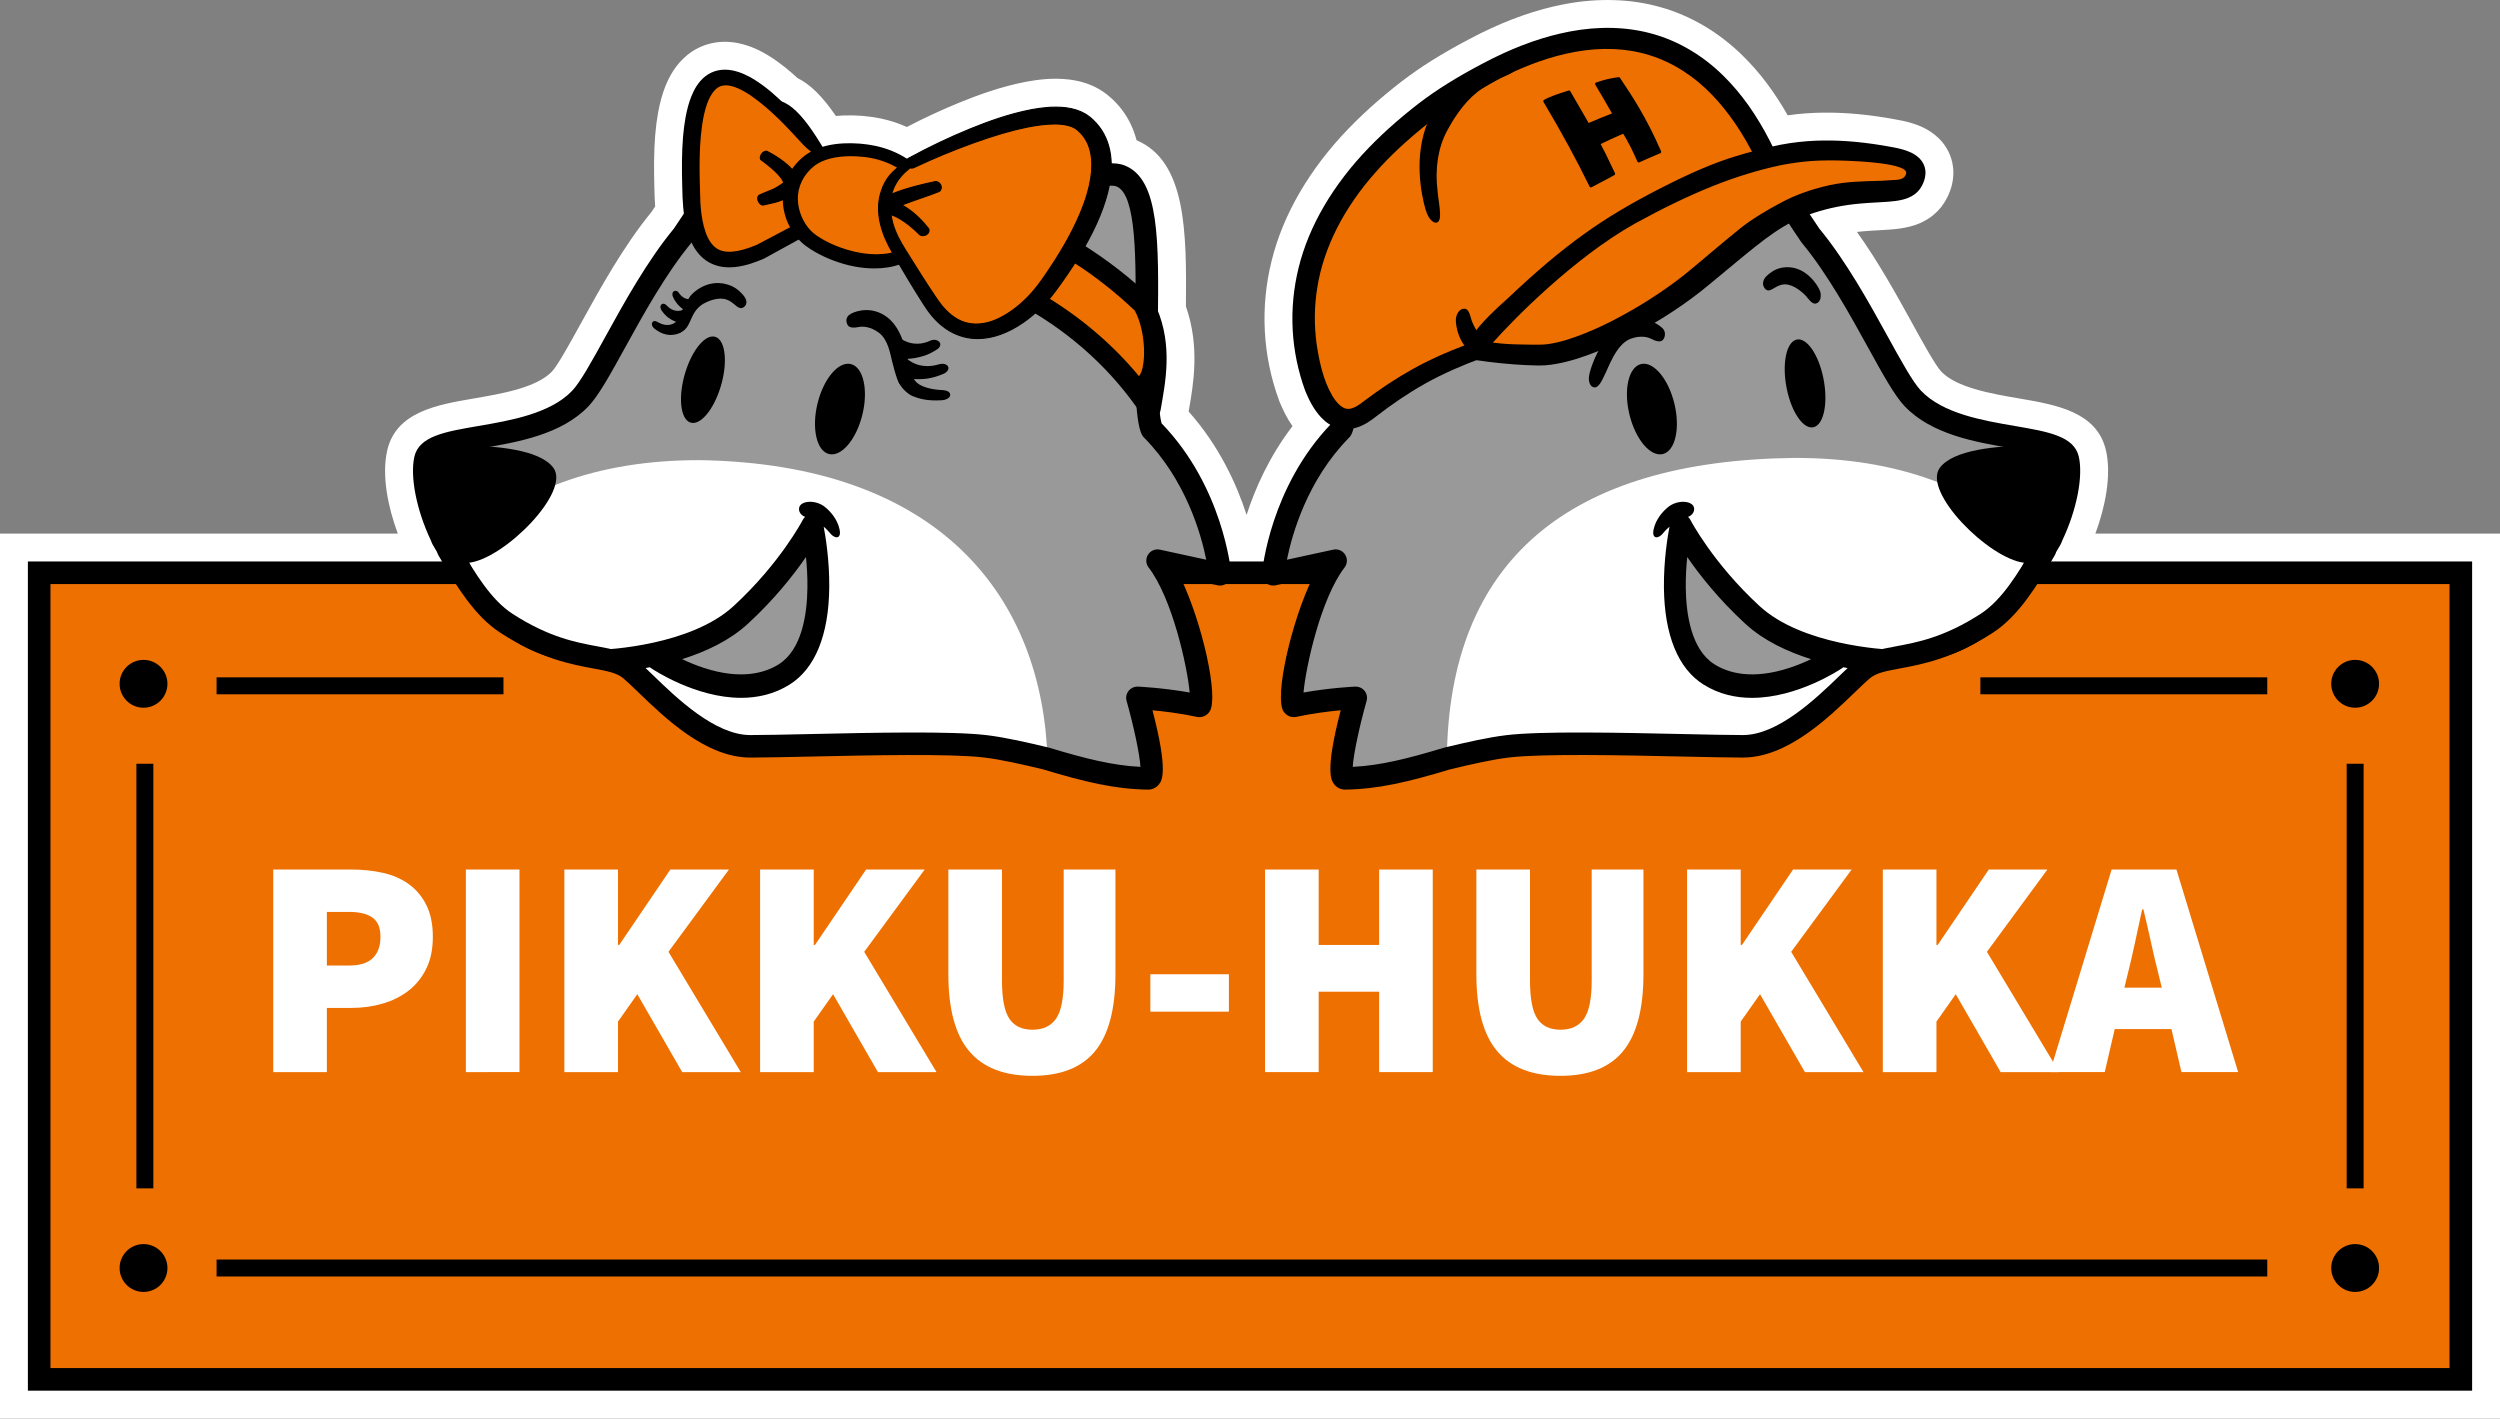 <?xml version="1.0" encoding="utf-8"?>
<!-- Generator: Adobe Illustrator 25.4.1, SVG Export Plug-In . SVG Version: 6.00 Build 0)  -->
<svg version="1.1" id="Layer_1" xmlns="http://www.w3.org/2000/svg" xmlns:xlink="http://www.w3.org/1999/xlink" x="0px" y="0px"
	 width="356px" height="202px" viewBox="0 0 356 202" style="enable-background:new 0 0 356 202;" xml:space="preserve">
<rect x="0" y="0" width="356" height="202" fill="#808080" stroke="none"/>
<g>
	<g>
		<path style="fill:#231F20;" d="M292.074,79.951c0.018-0.03,0.037-0.063,0.055-0.093l0.474-0.799
			c0.084-0.141,0.144-0.291,0.181-0.444c0.076-0.133,0.195-0.327,0.275-0.457c0.22-0.358,0.476-0.774,0.615-1.206
			c2.05-4.325,2.991-9.103,2.345-11.93c-0.667-2.917-4.383-3.554-9.088-4.359c-4.583-0.785-10.286-1.762-13.392-5.037
			c-1.156-1.219-2.807-4.217-4.719-7.688c-2.64-4.792-5.923-10.75-9.749-15.384c-0.463-0.68-0.896-1.356-1.341-2.034
			c0.194-0.068,0.383-0.147,0.579-0.21c2.168-0.703,4.362-1.14,6.707-1.334c0.726-0.066,1.455-0.107,2.228-0.151
			c0.491-0.028,0.995-0.056,1.52-0.092l0.159-0.013c0.637-0.052,1.296-0.107,2.117-0.318c0.477-0.131,0.998-0.308,1.585-0.725
			c0.145-0.113,0.27-0.21,0.443-0.385c0.118-0.123,0.356-0.404,0.366-0.447c0.21-0.308,0.279-0.456,0.383-0.679l0.037-0.078
			c0.195-0.437,0.407-1.113,0.315-1.854c-0.071-0.615-0.373-1.227-0.83-1.679c-0.795-0.768-1.647-1.037-2.336-1.254
			c-0.629-0.183-1.191-0.285-1.734-0.384l-0.419-0.077c-0.577-0.102-1.34-0.234-2.121-0.343c-3.352-0.476-6.395-0.606-9.296-0.399
			c-0.824,0.061-1.675,0.154-2.532,0.279l-1.32,0.226l-1.164,0.251c-0.115-0.235-0.225-0.468-0.345-0.706
			c-1.952-3.817-4.138-6.886-6.683-9.383c-2.903-2.861-6.367-4.912-10.016-5.931c-3.592-1.028-7.707-1.144-11.901-0.335
			c-3.536,0.681-7.118,1.935-10.955,3.834c-3.956,2.015-6.894,3.767-9.528,5.68c-1.296,0.944-2.669,2.045-4.199,3.364
			c-1.41,1.224-2.669,2.413-3.849,3.636c-5.101,5.267-8.563,11.178-10.011,17.093c-1.454,5.855-1.127,11.93,0.948,17.579
			c0.536,1.285,1.189,2.639,2.326,3.835c0.39,0.399,0.8,0.713,1.231,0.962c-6.741,7.091-8.871,15.841-9.492,19.469h-4.855
			c-0.626-3.661-2.786-12.541-9.676-19.667c-0.057-0.192-0.162-0.641-0.266-1.533c0.051-0.132,0.108-0.256,0.135-0.413
			c0.608-3.554,1.713-8.722-0.381-14.009c0.109-10.974-0.05-18.823-4.665-20.735c-0.568-0.235-1.213-0.341-1.934-0.339
			c-0.005-0.179-0.001-0.361-0.014-0.536c-0.128-1.802-0.716-3.433-1.7-4.716c-0.27-0.353-0.572-0.687-0.898-0.992l-0.269-0.241
			l-0.242-0.199c-0.209-0.162-0.424-0.309-0.642-0.435c-0.787-0.45-1.678-0.733-2.727-0.867c-1.834-0.217-3.515,0.013-4.918,0.266
			c-3.325,0.64-6.314,1.755-8.8,2.762c-3.035,1.248-5.909,2.619-8.787,4.193c-0.058,0.032-0.096,0.078-0.143,0.118
			c-1.343-0.863-2.884-1.499-4.533-1.844c-1.418-0.296-2.9-0.414-4.408-0.353c-1.152,0.053-2.169,0.224-3.09,0.504
			c-2.146-3.574-3.987-5.803-5.801-6.448c-1.134-1.086-2.393-2.184-3.922-3.139c-0.848-0.511-1.887-1.066-3.161-1.309
			c-0.688-0.129-1.38-0.129-1.998,0.003c-0.652,0.134-1.302,0.439-1.832,0.86c-1.043,0.84-1.574,1.893-1.957,2.814
			c-0.352,0.878-0.619,1.84-0.839,3.03c-0.321,1.78-0.479,3.708-0.51,6.251c-0.013,1.162,0.009,2.33,0.03,3.219l0.014,0.554
			c0.021,0.9,0.042,1.83,0.133,2.787c0.028,0.302,0.061,0.583,0.095,0.859c-0.472,0.72-0.932,1.438-1.424,2.16
			c-3.826,4.634-7.109,10.592-9.749,15.384c-1.912,3.471-3.564,6.469-4.719,7.688c-3.106,3.275-8.809,4.252-13.392,5.037
			c-4.705,0.806-8.421,1.442-9.088,4.359c-0.646,2.828,0.295,7.605,2.345,11.93c0.138,0.433,0.394,0.848,0.615,1.206
			c0.08,0.13,0.199,0.324,0.275,0.457c0.037,0.153,0.097,0.303,0.181,0.444l0.474,0.799c0.018,0.03,0.037,0.063,0.055,0.093H3.97
			v118.08H352.03V79.951H292.074z"/>
		<path style="fill:#FFFFFF;" d="M356,202H0V75.982h56.646c-1.394-3.76-2.32-8.281-1.505-11.844
			c1.257-5.497,7.117-6.501,12.287-7.387c4.004-0.686,8.985-1.539,11.182-3.856c0.806-0.849,2.645-4.189,4.123-6.871
			c2.692-4.886,6.035-10.954,10.044-15.849c0.175-0.259,0.347-0.518,0.516-0.776c-0.069-0.911-0.089-1.78-0.106-2.56l-0.014-0.544
			c-0.022-0.934-0.045-2.153-0.031-3.365c0.034-2.773,0.211-4.904,0.573-6.91c0.272-1.471,0.608-2.675,1.061-3.804
			c0.516-1.242,1.382-3.001,3.149-4.425c1.047-0.831,2.258-1.398,3.525-1.658c1.097-0.234,2.326-0.242,3.527-0.017
			c1.913,0.365,3.398,1.16,4.479,1.811c1.705,1.065,3.054,2.212,4.096,3.179c1.838,0.914,3.569,2.62,5.479,5.411
			c0.328-0.032,0.662-0.056,1.005-0.072c1.861-0.074,3.668,0.071,5.402,0.432c1.288,0.27,2.522,0.673,3.692,1.205
			c2.438-1.267,4.888-2.404,7.448-3.457c2.684-1.087,5.9-2.284,9.56-2.988c1.739-0.315,3.788-0.588,6.137-0.31
			c1.612,0.205,2.985,0.65,4.232,1.365c0.394,0.23,0.756,0.475,1.103,0.744l0.73,0.623c0.549,0.514,0.997,1.009,1.398,1.533
			c0.976,1.273,1.688,2.757,2.106,4.375c7.074,3.016,7.133,12.981,7.031,23.668c2.005,5.716,1.064,11.094,0.433,14.704l-0.046,0.263
			c4.372,4.909,6.856,10.402,8.253,14.716c1.202-3.71,3.211-8.297,6.535-12.633c-0.833-1.198-1.389-2.395-1.837-3.468l-0.063-0.161
			c-2.349-6.393-2.72-13.276-1.074-19.904c1.613-6.586,5.422-13.125,11.012-18.898c1.261-1.305,2.603-2.573,4.098-3.871
			c1.627-1.403,3.084-2.57,4.464-3.575c2.813-2.043,5.915-3.895,10.064-6.008c4.202-2.081,8.116-3.446,12.006-4.195
			c4.803-0.927,9.555-0.783,13.745,0.417c4.271,1.192,8.328,3.588,11.709,6.92c2.399,2.355,4.505,5.143,6.394,8.477
			c0.917-0.128,1.757-0.217,2.571-0.277c3.197-0.227,6.511-0.088,10.145,0.428c0.826,0.115,1.641,0.255,2.258,0.365l0.447,0.083
			c0.577,0.105,1.298,0.236,2.12,0.475c0.937,0.294,2.519,0.793,3.987,2.212c1.136,1.124,1.839,2.56,2.015,4.078
			c0.157,1.273-0.06,2.64-0.632,3.924l-0.073,0.156c-0.147,0.314-0.298,0.622-0.589,1.066c-0.217,0.357-0.504,0.716-0.881,1.11
			c-0.403,0.409-0.688,0.63-0.876,0.776l-0.141,0.105c-1.098,0.778-2.09,1.11-2.831,1.314c-1.206,0.31-2.109,0.385-2.835,0.445
			l-0.168,0.014c-0.589,0.042-1.112,0.071-1.621,0.099c-0.723,0.041-1.408,0.079-2.088,0.14c-0.32,0.027-0.635,0.058-0.948,0.094
			c3.059,4.271,5.679,9.025,7.868,12.998c1.479,2.685,3.318,6.024,4.123,6.873c2.197,2.317,7.178,3.17,11.181,3.855
			c5.171,0.886,11.031,1.89,12.288,7.387c0.815,3.563-0.111,8.084-1.505,11.844H356V202z M7.94,194.062h340.12V83.92h-62.939
			l3.889-6.584l0.05-0.205l0.281-0.489c0.088-0.152,0.22-0.37,0.318-0.529c0.1-0.164,0.197-0.302,0.266-0.453l0.163-0.407
			c1.789-3.774,2.402-7.5,2.091-9.205c-0.814-0.598-3.868-1.121-5.916-1.472c-5.163-0.884-11.589-1.985-15.603-6.218
			c-1.434-1.512-2.954-4.216-5.316-8.503c-2.56-4.646-5.744-10.425-9.333-14.772l-0.22-0.294c-0.347-0.51-0.678-1.017-1.009-1.526
			l-3.15-4.802l4.926-1.737c0.181-0.069,0.363-0.135,0.548-0.194c2.445-0.793,4.933-1.288,7.586-1.508
			c0.739-0.068,1.514-0.112,2.334-0.158c0.428-0.024,0.866-0.048,1.32-0.079l-0.215-0.04c-0.509-0.09-1.219-0.213-1.947-0.314
			c-3.08-0.437-5.846-0.556-8.465-0.371c-0.719,0.053-1.477,0.137-2.243,0.248l-2.218,0.43l-3.041,0.656l-1.689-3.458
			c-1.743-3.407-3.683-6.141-5.917-8.334c-2.431-2.396-5.3-4.102-8.302-4.941c-3.019-0.864-6.496-0.952-10.081-0.261
			c-3.18,0.612-6.432,1.755-9.945,3.494c-3.723,1.897-6.498,3.549-8.957,5.334c-1.197,0.872-2.487,1.907-3.939,3.158
			c-1.308,1.136-2.484,2.247-3.586,3.387c-4.615,4.765-7.73,10.047-9.011,15.279c-1.258,5.067-0.984,10.311,0.789,15.186
			c0.439,1.044,0.868,1.879,1.507,2.551c0.087,0.088,0.204,0.182,0.332,0.255l4.378,2.516l-3.479,3.659
			c-6.031,6.344-7.922,14.284-8.456,17.403l-0.565,3.3h-11.553l-0.564-3.301c-0.541-3.165-2.464-11.213-8.617-17.576l-0.677-0.7
			l-0.276-0.934c-0.161-0.545-0.292-1.262-0.402-2.193l-0.114-0.974l0.326-0.848l0.074-0.424c0.566-3.236,1.271-7.264-0.28-11.18
			l-0.286-0.724l0.008-0.778c0.06-6.001,0.16-16.045-2.215-17.029l0,0c-0.001,0-0.112-0.021-0.4-0.036l-3.875,0.013l-0.114-4.252
			c-0.072-1.01-0.38-1.903-0.889-2.567c-0.141-0.184-0.296-0.356-0.465-0.514l-0.261-0.224c-0.057-0.043-0.115-0.082-0.175-0.117
			c-0.3-0.172-0.699-0.29-1.228-0.358c-1.275-0.15-2.54,0.023-3.711,0.235c-2.944,0.567-5.706,1.6-8.015,2.534
			c-2.759,1.135-5.395,2.385-8.028,3.809l-2.059,1.755l-2.479-1.593c-0.949-0.609-2.055-1.058-3.201-1.298
			c-1.092-0.229-2.252-0.322-3.432-0.272c-0.78,0.036-1.473,0.146-2.094,0.335l-2.965,0.903l-1.595-2.657
			c-2.499-4.163-3.613-4.705-3.732-4.753l-0.801-0.285l-0.61-0.587c-0.877-0.839-1.952-1.81-3.28-2.64
			c-0.52-0.313-1.143-0.651-1.801-0.776c-0.201-0.038-0.364-0.026-0.425-0.013c-0.064,0.013-0.142,0.048-0.191,0.087
			c-0.262,0.211-0.481,0.56-0.758,1.227c-0.234,0.584-0.431,1.306-0.602,2.229c-0.278,1.541-0.416,3.267-0.444,5.579
			c-0.013,1.108,0.009,2.227,0.029,3.078l0.014,0.547c0.019,0.837,0.038,1.692,0.116,2.511c0.024,0.269,0.053,0.509,0.082,0.744
			l0.18,1.446l-1.144,1.749c-0.366,0.562-0.733,1.124-1.117,1.689l-0.22,0.293c-3.59,4.347-6.774,10.126-9.332,14.77
			c-2.363,4.288-3.883,6.993-5.317,8.505c-4.014,4.234-10.439,5.334-15.602,6.218c-2.049,0.351-5.102,0.874-5.916,1.472
			c-0.311,1.705,0.302,5.431,2.091,9.205l0.194,0.491c0.037,0.066,0.134,0.204,0.212,0.333c0.119,0.194,0.252,0.413,0.34,0.565
			l0.281,0.489l0.05,0.205l3.889,6.584H7.94V194.062z M289.188,77.036c-0.003,0.005-0.005,0.01-0.008,0.015L289.188,77.036z
			 M65.833,77.021l0.01,0.017C65.84,77.032,65.837,77.026,65.833,77.021z M161.369,57.649c-0.001,0.007-0.003,0.014-0.004,0.022
			L161.369,57.649z"/>
	</g>
	<g>
		<g>
			<g>
				<rect x="5.579" y="81.559" style="fill:#ED7000;" width="344.842" height="114.863"/>
			</g>
			<g>
				<path d="M352.03,198.031H3.97V79.951H352.03V198.031z M7.187,194.814h341.625V83.168H7.187V194.814z"/>
			</g>
		</g>
		<g>
			<g>
				<path style="fill:#FFFFFF;stroke:#000000;stroke-width:1.018;" d="M44.817,44.752"/>
			</g>
		</g>
		<g>
			<g>
				<g>
					<g>
						<g>
							<g>
								<path style="fill:#FFFFFF;" d="M254.866,64.536c-26.06,0-47.558,6.162-52.286,44.33c0.474-3.824,8.561-2.164,12.142-2.592
									c6.839-0.816,26.405,0,33.467,0c7.062,0,14.037-8.415,17.086-10.941c3.05-2.526,8.468-0.666,17.611-6.561
									c3.668-2.365,6.7-6.933,8.846-10.532C282.183,69.094,269.134,64.536,254.866,64.536"/>
							</g>
						</g>
					</g>
					<g>
						<g>
							<g>
								<path style="fill:#999999;" d="M255.615,65.207c14.268,0,25.924,4.018,35.474,13.164c3.292-5.623,4.766-11.409,4.211-13.835
									c-0.94-4.114-16.544-1.078-22.924-7.807c-3.012-3.177-7.337-16.446-14.588-23.21c-5.942-8.719-10.632-17.963-13.192-17.641
									c-3.471,0.466-8.984,13.036-9.894,14.128c-0.911,1.091-11.623,2.885-15.846,3.089c-4.223,0.203-19.07-9.833-23.445-8.02
									c-4.37,1.81-3.687,12.613-3.616,25.379c0.055,9.995-0.843,10.762-0.843,10.762c-8.59,8.734-9.647,20.565-9.647,20.565
									c3.915-0.88,8.891-1.941,8.891-1.941c-4.6,5.983-7.1,20.928-5.923,20.674c4.395-0.947,8.789-1.138,8.789-1.138
									s-3.248,11.482-1.529,11.463c4.577-0.05,14.216-1.971,14.502-2.815C206.286,79.838,223.378,65.552,255.615,65.207"/>
							</g>
						</g>
					</g>
					<g>
						<g>
							<g>
								<path style="fill:#999999;" d="M262.065,93.04c0,0-8.606-1.993-12.259-5.421c-3.653-3.428-10.916-12.721-10.916-12.721
									s-3.852,17.309,4.297,21.197C251.334,99.982,259.367,95.737,262.065,93.04"/>
							</g>
						</g>
					</g>
					<g>
						<g>
							<g>
								<path d="M199.27,32.662c-2.578,1.372-0.278,13.66,0.793,17.385c0.773,2.692,11.912-7.114,11.691-9.903
									C211.532,37.356,201.423,31.355,199.27,32.662"/>
							</g>
						</g>
					</g>
				</g>
				<g>
					<g>
						<g>
							<path d="M263.49,99.047c0.67-0.651,1.236-1.703,1.7-2.115c0.916-0.813,1.069-1.237,2.99-1.619
								c0.148-0.029,0.927-0.218,1.08-0.249c0.019-0.003,1.103-0.328,1.121-0.332c3.092-0.623,7.126-0.467,12.471-4.157
								c9.548-6.591,13.983-20.109,12.922-25.076c-0.469-2.197-2.249-3.052-5.681-4.016l-14.614-1.181
								c2.55,0.738,5.283,1.31,7.826,1.842c2.072,0.433,4.058,0.848,5.735,1.306c-4.498,0.031-10.874,0.537-12.812,3.168
								c-2.516,3.416,6.979,12.94,12.007,13.52c-1.2,2.552-3.467,5.886-6.516,7.991c-4.777,3.297-8.948,3.827-11.885,4.422
								c-1.461-0.054-13.203-0.665-19.269-6.244c-6.621-6.091-9.816-12.202-9.847-12.261c-0.088-0.172-0.205-0.32-0.338-0.445
								c0.574-0.181,1.032-0.813,0.817-1.411c-0.327-0.911-2.368-1.062-3.703,0.052c-0.782,0.652-1.69,1.703-2.007,3.086
								c-0.172,0.753-0.004,1.117,0.319,1.178c0.323,0.061,0.738-0.235,0.969-0.524c0.005-0.007,0.378-0.479,0.96-0.986
								c-0.249,1.292-0.833,4.765-0.793,8.674c0.069,6.767,2.02,11.543,5.642,13.812c2.205,1.381,4.586,1.893,6.906,1.893
								c6.481,0,12.485-3.998,12.824-4.227c0.06-0.041,0.116-0.085,0.169-0.132c0.253,0.049,0.502,0.096,0.747,0.14
								c-0.442,0.407-0.936,0.886-1.494,1.428 M254.837,95.097c-5.367,1.764-8.771,0.708-10.681-0.488
								c-3.307-2.072-4.056-7.079-4.102-10.916c-0.019-1.567,0.076-3.075,0.207-4.373c1.724,2.505,4.455,5.994,8.28,9.512
								c2.61,2.401,6.024,3.985,9.355,5.031C257.021,94.28,255.981,94.721,254.837,95.097z"/>
						</g>
					</g>
				</g>
				<g>
					<g>
						<g>
							<path d="M233.679,51.843c1.768-0.428,3.896,2.093,4.753,5.631c0.858,3.538,0.12,6.754-1.647,7.182
								c-1.768,0.428-3.896-2.094-4.753-5.632C231.173,55.487,231.911,52.271,233.679,51.843"/>
						</g>
					</g>
				</g>
				<g>
					<g>
						<g>
							<path d="M255.776,48.374c1.44-0.416,3.173,2.033,3.871,5.47c0.699,3.437,0.098,6.561-1.342,6.977
								c-1.44,0.416-3.173-2.034-3.871-5.471C253.735,51.914,254.336,48.79,255.776,48.374"/>
						</g>
					</g>
				</g>
				<g>
					<g>
						<g>
							<path d="M227.098,55.166c-0.689,0-0.907-0.845-0.828-1.53c0.162-1.405,2.065-6.595,5.422-7.852
								c2.372-0.887,4.311,0.204,5.083,0.989c0.483,0.492,0.359,1.305-0.015,1.667c-0.342,0.331-0.991,0.144-1.628-0.189
								c-0.491-0.256-1.541-0.53-2.944-0.005c-2.098,0.785-3.189,4.267-3.728,5.229C228.166,54.107,227.664,55.194,227.098,55.166"
								/>
						</g>
					</g>
				</g>
				<g>
					<g>
						<g>
							<path d="M257.131,42.106c-0.381-0.392-1.588-1.535-2.844-1.612c-1.074-0.066-1.78,0.769-2.365,0.857
								c-0.596,0.089-0.858-0.666-0.867-0.896c-0.025-0.632,0.378-1.07,0.824-1.433c0.608-0.494,1.372-0.941,2.536-0.973
								c2.863-0.081,4.532,2.719,4.763,3.41c0.218,0.654,0.106,1.545-0.551,1.755C258.053,43.397,257.51,42.544,257.131,42.106
								 M257.027,42.595c0.004,0.011,0.008,0.023,0.013,0.038C257.036,42.621,257.032,42.608,257.027,42.595"/>
						</g>
					</g>
				</g>
				<g>
					<g>
						<g>
							<path d="M191.528,112.44c-0.61,0-1.174-0.281-1.551-0.774c-0.381-0.498-1.349-1.762,0.941-10.526
								c-1.641,0.154-3.986,0.438-6.309,0.938c-0.724,0.157-1.446-0.156-1.847-0.79c-1.292-2.042,1.042-12.608,4.196-19.114
								c-1.63,0.354-3.575,0.78-5.302,1.168c-0.501,0.113-1.023-0.021-1.408-0.358c-0.385-0.337-0.586-0.838-0.541-1.348
								c0.045-0.503,1.193-12.337,9.911-21.352c0.145-0.494,0.612-2.648,0.571-9.824c-0.008-1.447-0.024-2.868-0.039-4.254
								c-0.134-11.956-0.23-20.594,4.645-22.613c2.936-1.217,7.88,0.95,15.088,4.393c3.507,1.675,7.501,3.574,8.895,3.506
								c4.201-0.202,13.16-1.803,14.759-2.618c0.212-0.349,0.704-1.293,1.144-2.137c3.963-7.591,6.82-12.062,9.701-12.449
								c2.729-0.343,5.022,3.1,9.942,10.922c1.505,2.393,3.061,4.866,4.747,7.344c3.826,4.634,7.109,10.592,9.749,15.384
								c1.912,3.471,3.564,6.469,4.719,7.688c3.106,3.275,8.809,4.252,13.392,5.037c4.705,0.806,8.421,1.442,9.088,4.359l0,0
								c0.646,2.828-0.295,7.605-2.345,11.93c-0.138,0.433-0.394,0.848-0.614,1.206c-0.08,0.13-0.199,0.324-0.275,0.457
								c-0.037,0.153-0.097,0.303-0.181,0.444l-0.474,0.799c-2.074,3.503-4.656,7.863-8.375,10.26
								c-5.697,3.674-10.04,4.481-13.212,5.07c-1.932,0.359-3.328,0.618-4.246,1.378c-0.558,0.462-1.298,1.177-2.156,2.004
								c-3.84,3.706-9.644,9.305-15.953,9.305c-2.037,0-5.065-0.067-8.571-0.143c-8.413-0.185-19.935-0.438-24.706,0.132
								c-2.457,0.293-5.515,0.992-8.457,1.704c-5.898,1.779-10.231,2.819-14.905,2.87C191.543,112.44,191.535,112.44,191.528,112.44
								z M193.061,97.771c0.489,0,0.952,0.223,1.257,0.608c0.32,0.403,0.426,0.935,0.285,1.431c-0.97,3.429-1.871,7.555-1.973,9.391
								c3.912-0.192,7.786-1.157,12.94-2.713c0.028-0.008,0.057-0.016,0.085-0.023c3.053-0.74,6.241-1.468,8.876-1.782
								c4.995-0.597,16.175-0.351,25.157-0.154c3.487,0.076,6.498,0.143,8.5,0.143c5.015,0,10.468-5.262,13.726-8.406
								c0.905-0.873,1.686-1.627,2.338-2.166c1.559-1.291,3.48-1.648,5.705-2.061c3.071-0.571,6.894-1.281,12.06-4.613
								c3.083-1.987,5.352-5.819,7.353-9.199l0.377-0.635c0.144-0.398,0.378-0.779,0.581-1.11c0.08-0.13,0.199-0.323,0.275-0.456
								c0.026-0.108,0.064-0.215,0.113-0.318c1.982-4.125,2.595-8.137,2.177-9.969l0,0c-0.191-0.833-4.143-1.51-6.504-1.914
								c-5.051-0.865-11.337-1.942-15.177-5.991c-1.439-1.517-3.099-4.531-5.201-8.347c-2.586-4.694-5.804-10.535-9.458-14.944
								c-0.032-0.039-0.062-0.079-0.091-0.12c-1.735-2.546-3.392-5.18-4.853-7.503c-2.373-3.773-5.608-8.917-6.897-9.431
								c-0.73,0.214-2.615,1.973-7.188,10.734c-0.895,1.715-1.271,2.426-1.592,2.81c-1.713,2.053-15.247,3.579-17,3.663
								c-2.114,0.101-5.34-1.384-10.432-3.816c-4.239-2.025-10.65-5.083-12.477-4.324c-2.872,1.19-2.768,10.557-2.667,19.616
								c0.015,1.392,0.031,2.82,0.04,4.273c0.057,10.323-0.855,11.503-1.347,11.939c-5.87,5.995-8.042,13.615-8.789,17.319
								c3.297-0.727,6.559-1.423,6.6-1.432c0.66-0.142,1.332,0.145,1.69,0.712c0.359,0.568,0.325,1.3-0.085,1.832
								c-3.374,4.388-5.515,14.128-5.845,17.801c3.834-0.681,7.209-0.835,7.371-0.842C193.015,97.772,193.038,97.771,193.061,97.771
								z M291.061,77.564c0.001,0,0.001,0.001,0.001,0.001C291.061,77.565,291.061,77.564,291.061,77.564z M291.056,77.56
								c0.001,0.001,0.002,0.001,0.002,0.002C291.058,77.562,291.058,77.561,291.056,77.56z M291.054,77.557
								c0.001,0.001,0.001,0.001,0.002,0.002C291.055,77.559,291.054,77.558,291.054,77.557z M291.05,77.554
								c0.001,0.001,0.002,0.002,0.003,0.003C291.052,77.556,291.051,77.555,291.05,77.554z M290.932,77.427
								c0.036,0.044,0.076,0.086,0.119,0.127C291.008,77.513,290.968,77.471,290.932,77.427z M292.374,77.12 M292.371,77.117
								C292.371,77.117,292.371,77.117,292.371,77.117L292.371,77.117z M292.368,77.114
								C292.368,77.114,292.368,77.115,292.368,77.114C292.368,77.114,292.368,77.114,292.368,77.114z M292.365,77.111
								c0.001,0,0.001,0.001,0.001,0.001C292.365,77.111,292.365,77.111,292.365,77.111z M292.362,77.108
								c0.001,0,0.001,0.001,0.001,0.001C292.362,77.108,292.362,77.108,292.362,77.108z M292.358,77.104
								c0.001,0.001,0.001,0.001,0.002,0.001C292.359,77.105,292.359,77.105,292.358,77.104z M292.355,77.101
								c0.001,0.001,0.001,0.001,0.002,0.002C292.356,77.102,292.356,77.102,292.355,77.101z M292.352,77.098
								c0.001,0.001,0.001,0.001,0.002,0.002C292.353,77.099,292.352,77.099,292.352,77.098z M292.349,77.095
								c0.001,0.001,0.001,0.001,0.002,0.002C292.35,77.096,292.349,77.096,292.349,77.095z M292.346,77.092
								c0.001,0,0.001,0.001,0.001,0.001C292.347,77.093,292.346,77.092,292.346,77.092z M292.342,77.089
								c0.001,0,0.001,0.001,0.002,0.001C292.344,77.09,292.343,77.089,292.342,77.089z M292.34,77.086
								c0.001,0.001,0.001,0.001,0.001,0.001C292.34,77.087,292.34,77.086,292.34,77.086z M189.867,60.033
								c-0.001,0.001-0.001,0.001-0.002,0.001C189.866,60.034,189.867,60.034,189.867,60.033z M189.91,59.995
								c-0.015,0.012-0.028,0.025-0.042,0.037C189.882,60.02,189.896,60.007,189.91,59.995z M244.647,17.463L244.647,17.463
								L244.647,17.463z"/>
						</g>
					</g>
				</g>
				<g>
					<g>
						<g>
							<g>
								<g>
									<g>
										<g>
											<path style="fill:#ED7000;" d="M222.381,46.336c-12.018,3.371-18.627,5.434-27.56,12.249
												c-3.62,2.761-6.044,0.563-7.63-3.878c-3.587-11.507,0.065-23.907,13.141-35.026c3.943-3.352,6.665-5.174,11.506-7.806
												c19.068-10.364,32.887-5.333,40.513,12.301c3.71,8.583-0.06,3.454-20.753,12.797"/>
										</g>
									</g>
								</g>
								<g>
									<g>
										<g>
											<path d="M254.891,27.103c-0.12-0.608-0.296-1.138-0.454-1.579c-0.66-1.771-1.434-3.528-2.367-5.375
												c-1.952-3.817-4.138-6.886-6.683-9.383c-2.903-2.861-6.367-4.912-10.016-5.931c-3.592-1.028-7.707-1.144-11.901-0.335
												c-3.536,0.681-7.118,1.935-10.955,3.834c-3.956,2.015-6.894,3.767-9.528,5.68c-1.296,0.944-2.669,2.044-4.199,3.364
												c-1.41,1.224-2.669,2.413-3.849,3.636c-5.101,5.267-8.563,11.178-10.011,17.093c-1.454,5.855-1.127,11.93,0.948,17.579
												c0.536,1.285,1.189,2.639,2.326,3.835c0.701,0.718,1.458,1.185,2.313,1.425c0.368,0.108,0.771,0.162,1.186,0.162
												c0.636,0,1.299-0.125,1.904-0.369c0.703-0.268,1.447-0.718,2.271-1.373c0.562-0.436,1.127-0.864,1.698-1.277
												c1.165-0.847,2.335-1.637,3.479-2.348c5.104-3.205,10.696-5.106,14.997-6.403c0.276-0.083,6.763-2.039,6.534-3.093
												c-0.015-0.07-0.06-0.17-0.188-0.246c-0.746-0.444-4.615,0.278-6.947,0.969c-4.271,1.208-9.304,2.815-14.244,5.565
												c-2.291,1.271-4.655,2.825-7.033,4.624c-1.061,0.848-1.842,1.179-2.478,1.039c-0.617-0.113-1.395-0.843-1.984-1.863
												c-1.312-2.211-1.868-5.024-2.206-7.225c-0.39-2.752-0.36-5.52,0.09-8.226c0.898-5.606,3.757-11.254,8.271-16.332
												c2.006-2.293,4.478-4.599,7.561-7.05c2.414-1.925,5.233-3.717,9.141-5.81c3.679-1.949,7.046-3.261,10.295-4.01
												c3.818-0.894,7.55-0.95,10.797-0.161c3.341,0.79,6.534,2.552,9.235,5.096c2.411,2.256,4.594,5.212,6.489,8.785
												c0.909,1.734,1.699,3.461,2.348,5.13c0.188,0.5,0.309,0.889,0.381,1.227c0.072,0.31,0.058,0.574,0.062,0.592l-0.04,0.051
												l-0.001,0.004c-0.056,0.052-0.204,0.16-0.474,0.272c-0.406,0.178-0.917,0.333-1.361,0.461
												c-0.736,0.202-1.494,0.399-2.262,0.599c-1.364,0.355-2.773,0.722-4.155,1.14c-2.152,0.639-4.334,1.377-6.486,2.193
												c-2.454,0.902-5.742,2.695-6.081,3.502c-0.061,0.144-0.037,0.254-0.007,0.32c0.095,0.212,0.382,0.858,6.877-1.545
												c4.229-1.579,8.416-2.652,12.697-3.703c0.57-0.158,1.132-0.321,1.745-0.575c0.707-0.303,1.498-0.734,2.008-1.646
												C255.104,28.486,254.985,27.716,254.891,27.103z"/>
										</g>
									</g>
								</g>
							</g>
							<g>
								<g>
									<g>
										<g>
											<path style="fill:#ED7000;" d="M213.128,49.906c-4.355,0.573-3.853-0.857,2.4-6.685
												c8.434-7.859,13.934-11.398,21.167-15.046c7.539-3.803,10.767-4.638,15.774-5.812c6.32-1.483,12.679-0.58,16.964,0.289
												c3.162,0.641,3.493,1.91,2.678,3.271c-1.101,1.839-5.812,0.545-12.247,2.178c-6.783,1.719-9.3,4.326-17.866,11.359
												c-7.23,5.935-17.559,10.886-22.673,10.815c-5.112-0.069-9.748-0.906-9.748-0.906"/>
										</g>
									</g>
								</g>
								<g>
									<g>
										<g>
											<path d="M274.169,24.235c-0.071-0.615-0.373-1.227-0.83-1.679c-0.795-0.768-1.647-1.037-2.336-1.254
												c-0.629-0.183-1.191-0.285-1.734-0.384l-0.419-0.077c-0.577-0.102-1.34-0.234-2.121-0.343
												c-3.353-0.476-6.395-0.606-9.296-0.399c-0.824,0.061-1.675,0.154-2.532,0.279l-1.32,0.226l-1.243,0.268
												c-1.799,0.434-3.431,0.837-5.168,1.373c-3.071,0.937-6.363,2.338-10.673,4.543c-4.337,2.211-7.821,4.297-10.963,6.566
												c-3.323,2.382-6.732,5.255-10.723,9.037c-0.954,0.837-1.851,1.674-2.669,2.49l-0.163,0.168
												c-0.847,0.873-1.723,1.776-2.419,2.946c-0.175,0.326-0.372,0.696-0.434,1.25c-0.026,0.226,0.003,0.48,0.078,0.707
												c-0.037,0.298,0.033,0.601,0.195,0.841c0.178,0.263,0.458,0.436,0.791,0.488c2.412,0.361,4.72,0.593,7.058,0.708
												l1.726,0.056c0.069,0.001,0.14,0.002,0.211,0.002c0.564,0,1.163-0.041,1.748-0.121c1.144-0.164,2.314-0.433,3.58-0.825
												c3.951-1.258,7.858-3.116,12.297-5.85c2.007-1.255,3.809-2.518,5.51-3.861c1.148-0.924,2.265-1.853,3.387-2.787
												c0.562-0.467,1.125-0.936,1.694-1.405l0.11-0.091c1.635-1.348,3.326-2.742,5.065-3.941
												c1.842-1.276,3.717-2.21,5.735-2.856c2.168-0.703,4.362-1.14,6.707-1.334c0.726-0.066,1.455-0.107,2.228-0.151
												c0.491-0.028,0.995-0.056,1.52-0.092l0.159-0.013c0.637-0.052,1.296-0.107,2.117-0.318
												c0.477-0.131,0.998-0.308,1.585-0.725c0.145-0.113,0.27-0.21,0.443-0.385c0.118-0.123,0.356-0.404,0.366-0.447
												c0.21-0.308,0.279-0.456,0.383-0.679l0.037-0.078C274.048,25.652,274.26,24.976,274.169,24.235z M269.854,25.624
												c-0.529,0.009-1.266,0.085-1.861,0.115l-0.275,0.005c-2.122,0.083-4.714,0.059-7.32,0.655
												c-2.64,0.599-4.79,1.395-6.741,2.437c-2.149,1.139-4.172,2.35-5.845,3.682c-1.374,1.099-2.68,2.199-3.942,3.262
												l-1.594,1.343c-1.288,1.087-2.503,2.114-3.794,3.055c-1.489,1.104-3.093,2.181-4.767,3.202
												c-3.956,2.381-7.312,3.969-10.558,4.996c-1.035,0.316-1.959,0.525-2.824,0.638c-0.751,0.09-1.661,0.076-2.539,0.062
												l-1.27-0.025c-1.45-0.03-2.051-0.042-3.941-0.26c3.029-3.423,11.655-12.147,20.218-16.949
												c3.873-2.131,7.523-3.895,10.847-5.243c3.448-1.403,6.926-2.452,10.167-3.125c2.742-0.492,4.995-0.753,9.234-0.582
												c1.342,0.054,8.955,0.352,8.368,1.874C271.37,24.889,271.272,25.6,269.854,25.624z"/>
										</g>
									</g>
								</g>
							</g>
						</g>
					</g>
					<g>
						<g>
							<g>
								<g>
									<path d="M204.718,27.304c0.07,0.831,0.316,2.191,0.335,2.862c0.047,0.691,0.011,1.556-0.605,1.542
										c-0.185-0.02-0.929-0.142-1.457-1.9c-0.315-1.087-0.727-2.914-0.831-5.212c-0.106-2.275,0.198-4.931,1.144-7.169
										c1.869-4.578,5.85-7.104,8.986-8.586c2.849-1.294,3.666-0.71,3.973,0.007c0.222,0.529,0.057,0.354-0.248,0.821
										c-0.197,0.303-0.583,0.712-1.333,0.991c0.031,0.049-0.594,0.101-3.608,1.949c-2.056,1.312-3.792,3.714-5.019,6.037
										C204.813,20.945,204.302,23.948,204.718,27.304z"/>
								</g>
							</g>
						</g>
					</g>
					<g>
						<g>
							<g>
								<g>
									<path d="M219.975,14.405c1.009-0.555,2.329-0.959,3.451-1.306c0.962,1.668,1.867,3.217,2.712,4.685
										c1.2-0.532,2.441-1.027,3.72-1.522c-0.775-1.377-1.611-2.802-2.507-4.311c1.497-0.518,2.134-0.591,3.151-0.758
										c1.68,2.516,3.699,5.497,5.841,10.429c-1.074,0.46-1.96,0.827-2.983,1.301c-0.605-1.395-1.319-2.853-2.132-4.149
										c-1.234,0.529-2.431,1.069-3.588,1.654c0.822,1.472,1.459,2.942,2.143,4.321c-0.959,0.548-2.189,1.151-3.236,1.73
										C224.787,22.887,222.886,19.319,219.975,14.405z"/>
								</g>
							</g>
							<g>
								<g>
									<path d="M226.548,26.689c-0.022,0-0.042-0.003-0.063-0.01c-0.055-0.017-0.101-0.056-0.126-0.108
										c-1.945-3.967-3.908-7.573-6.565-12.058c-0.029-0.049-0.037-0.108-0.022-0.163c0.015-0.055,0.052-0.102,0.102-0.129
										c1.01-0.556,2.297-0.954,3.433-1.305l0.058-0.018c0.091-0.03,0.195,0.01,0.245,0.096c0.452,0.784,0.892,1.541,1.318,2.276
										c0.447,0.771,0.88,1.518,1.299,2.244c1.157-0.508,2.316-0.968,3.328-1.361c-0.81-1.433-1.657-2.869-2.385-4.095
										c-0.033-0.054-0.038-0.121-0.017-0.18c0.022-0.06,0.069-0.106,0.129-0.127c1.37-0.474,2.045-0.583,2.9-0.72l0.286-0.046
										c0.087-0.014,0.164,0.023,0.21,0.091l0.116,0.173c1.623,2.429,3.643,5.452,5.744,10.288
										c0.022,0.051,0.023,0.11,0.002,0.162c-0.02,0.052-0.061,0.094-0.113,0.116l-0.638,0.272
										c-0.786,0.335-1.528,0.651-2.339,1.026c-0.052,0.024-0.11,0.026-0.164,0.006c-0.053-0.02-0.096-0.061-0.119-0.113
										c-0.663-1.529-1.342-2.863-2.021-3.967c-1.257,0.542-2.289,1.017-3.214,1.478c0.51,0.929,0.949,1.856,1.375,2.754
										c0.223,0.469,0.442,0.931,0.666,1.383c0.049,0.1,0.013,0.221-0.084,0.277c-0.531,0.303-1.155,0.629-1.759,0.944
										c-0.503,0.262-1.01,0.527-1.481,0.787C226.619,26.68,226.584,26.689,226.548,26.689z M220.27,14.487
										c2.561,4.333,4.479,7.856,6.37,11.7c0.417-0.227,0.858-0.457,1.295-0.685c0.535-0.28,1.087-0.567,1.572-0.839
										c-0.195-0.397-0.387-0.801-0.581-1.211c-0.453-0.954-0.921-1.94-1.47-2.922c-0.028-0.05-0.034-0.11-0.017-0.164
										c0.017-0.055,0.055-0.101,0.106-0.127c1.024-0.517,2.168-1.044,3.6-1.659c0.094-0.042,0.206-0.006,0.262,0.082
										c0.693,1.104,1.385,2.442,2.06,3.979c0.742-0.339,1.43-0.633,2.156-0.942l0.441-0.188
										c-2.054-4.689-4.03-7.645-5.622-10.028l-0.041-0.061l-0.153,0.025c-0.813,0.131-1.414,0.227-2.583,0.619
										c0.735,1.239,1.577,2.672,2.377,4.092c0.03,0.053,0.035,0.117,0.015,0.175c-0.02,0.058-0.065,0.103-0.122,0.126
										c-1.109,0.428-2.416,0.944-3.711,1.517c-0.099,0.045-0.215,0.007-0.268-0.087c-0.448-0.778-0.913-1.578-1.393-2.407
										c-0.4-0.69-0.812-1.399-1.234-2.132C222.31,13.665,221.182,14.02,220.27,14.487z"/>
								</g>
							</g>
						</g>
					</g>
					<g>
						<g>
							<g>
								<path d="M209.568,45.662c0.204,0.539,0.892,2.154,2.076,2.757c1.013,0.515,2.298,2.274,1.713,2.438
									c-0.796,0.223-1.725,0.334-2.865-0.124c-2.806-1.126-3.245-4.539-3.177-5.305c0.064-0.725,0.548-1.541,1.272-1.467
									C209.218,44.024,209.384,45.079,209.568,45.662 M209.874,45.232c0.001-0.012,0.002-0.026,0.003-0.042
									C209.876,45.203,209.875,45.217,209.874,45.232"/>
							</g>
						</g>
					</g>
				</g>
			</g>
			<g>
				<g>
					<g>
						<g>
							<g>
								<g>
									<path style="fill:#FFFFFF;" d="M100.164,64.536c26.06,0,48.485,10.361,52.286,44.33c-0.428-3.829-8.561-2.164-12.142-2.592
										c-6.839-0.816-26.405,0-33.467,0c-7.062,0-14.037-8.415-17.086-10.941c-3.05-2.526-8.468-0.666-17.611-6.561
										c-3.668-2.365-6.7-6.933-8.846-10.532C72.847,69.094,85.896,64.536,100.164,64.536"/>
								</g>
							</g>
						</g>
						<g>
							<g>
								<g>
									<path style="fill:#999999;" d="M99.595,65.524c-14.268,0-25.924,4.018-35.474,13.164
										c-3.292-5.623-4.766-11.409-4.211-13.835c0.94-4.114,16.544-1.078,22.924-7.807c3.012-3.177,7.337-16.446,14.588-23.21
										c5.942-8.719,10.632-17.963,13.192-17.641c3.471,0.466,8.984,13.036,9.894,14.128c0.911,1.091,11.623,2.885,15.846,3.089
										c4.223,0.203,19.07-9.833,23.445-8.02c4.37,1.81,3.687,12.613,3.616,25.379c-0.055,9.995,0.843,10.762,0.843,10.762
										c8.59,8.734,9.647,20.565,9.647,20.565c-3.915-0.88-8.891-1.941-8.891-1.941c4.6,5.983,7.1,20.928,5.923,20.674
										c-4.395-0.947-8.789-1.138-8.789-1.138s3.248,11.482,1.529,11.463c-4.577-0.05-14.216-1.971-14.502-2.815
										C148.515,85.049,133.877,66.043,99.595,65.524"/>
								</g>
							</g>
						</g>
						<g>
							<g>
								<g>
									<path style="fill:#999999;" d="M92.965,93.04c0,0,8.606-1.993,12.259-5.421c3.653-3.428,10.916-12.721,10.916-12.721
										s3.852,17.309-4.297,21.197C103.696,99.982,95.664,95.737,92.965,93.04"/>
								</g>
							</g>
						</g>
					</g>
					<g>
						<g>
							<g>
								<path d="M93.292,96.582c-0.558-0.542-1.052-1.021-1.494-1.428c0.245-0.044,0.494-0.09,0.747-0.14
									c0.053,0.047,0.109,0.092,0.169,0.132c0.339,0.229,6.343,4.227,12.824,4.227c2.32,0,4.701-0.512,6.906-1.893
									c3.622-2.269,5.572-7.045,5.642-13.812c0.04-3.909-0.544-7.381-0.793-8.674c0.582,0.507,0.955,0.979,0.96,0.986
									c0.231,0.29,0.646,0.585,0.969,0.524c0.323-0.061,0.491-0.425,0.319-1.178c-0.316-1.384-1.224-2.434-2.007-3.086
									c-1.336-1.113-3.376-0.963-3.703-0.052c-0.215,0.598,0.242,1.23,0.817,1.411c-0.133,0.125-0.249,0.273-0.338,0.445
									c-0.031,0.06-3.226,6.171-9.847,12.261c-6.066,5.58-17.808,6.19-19.269,6.244c-2.937-0.596-7.108-1.125-11.885-4.422
									c-3.049-2.105-5.316-5.439-6.516-7.991c5.028-0.58,14.523-10.104,12.007-13.52c-1.937-2.631-8.314-3.137-12.812-3.168
									c1.677-0.458,3.663-0.873,5.735-1.306c2.543-0.532,5.276-1.103,7.826-1.842l-14.614,1.181
									c-3.432,0.963-5.212,1.819-5.681,4.016c-1.061,4.967,3.374,18.485,12.922,25.076c5.345,3.69,9.379,3.534,12.471,4.157
									c0.018,0.004,1.103,0.329,1.121,0.332c0.153,0.031,0.932,0.22,1.08,0.249c1.921,0.382,2.074,0.807,2.99,1.619
									c0.464,0.412,1.031,1.465,1.7,2.115 M97.135,93.862c3.332-1.045,6.745-2.63,9.355-5.031c3.825-3.518,6.556-7.007,8.28-9.512
									c0.131,1.298,0.226,2.806,0.207,4.373c-0.046,3.837-0.795,8.844-4.102,10.916c-1.91,1.197-5.314,2.252-10.681,0.488
									C99.049,94.721,98.009,94.28,97.135,93.862z"/>
							</g>
						</g>
					</g>
					<g>
						<g>
							<g>
								<path d="M163.481,112.44c-4.674-0.051-9.007-1.091-14.905-2.87c-2.943-0.713-6.001-1.411-8.457-1.704
									c-4.771-0.57-16.293-0.317-24.706-0.132c-3.506,0.077-6.534,0.143-8.571,0.143c-6.309,0-12.113-5.6-15.953-9.305
									c-0.857-0.828-1.598-1.542-2.156-2.004c-0.917-0.76-2.314-1.019-4.246-1.378c-3.171-0.589-7.514-1.397-13.212-5.07
									c-3.719-2.397-6.301-6.757-8.375-10.26l-0.474-0.799c-0.084-0.141-0.144-0.291-0.181-0.444
									c-0.076-0.133-0.195-0.327-0.275-0.457c-0.22-0.358-0.476-0.774-0.614-1.206c-2.05-4.325-2.991-9.103-2.345-11.93l0,0
									c0.667-2.917,4.383-3.554,9.088-4.359c4.583-0.785,10.286-1.762,13.392-5.037c1.156-1.219,2.807-4.217,4.719-7.688
									c2.64-4.792,5.923-10.75,9.749-15.384c1.686-2.477,3.242-4.951,4.747-7.344c4.92-7.822,7.212-11.266,9.942-10.922
									c2.881,0.387,5.738,4.858,9.701,12.449c0.44,0.844,0.932,1.787,1.144,2.137c1.599,0.815,10.558,2.416,14.759,2.618
									c1.393,0.068,5.388-1.831,8.895-3.506c7.208-3.443,12.152-5.61,15.088-4.393c4.875,2.019,4.779,10.658,4.645,22.613
									c-0.015,1.386-0.031,2.808-0.039,4.254c-0.04,7.176,0.426,9.329,0.571,9.824c8.718,9.015,9.866,20.849,9.911,21.352
									c0.045,0.51-0.156,1.011-0.541,1.348c-0.385,0.337-0.907,0.471-1.408,0.358c-1.727-0.388-3.672-0.814-5.302-1.168
									c3.153,6.506,5.487,17.071,4.196,19.114c-0.401,0.635-1.123,0.947-1.847,0.79c-2.322-0.5-4.668-0.784-6.309-0.938
									c2.29,8.764,1.323,10.027,0.941,10.526c-0.377,0.493-0.941,0.774-1.551,0.774C163.495,112.44,163.488,112.44,163.481,112.44
									z M162.039,97.773c0.162,0.007,3.537,0.161,7.371,0.842c-0.33-3.672-2.472-13.413-5.845-17.801
									c-0.41-0.532-0.444-1.264-0.085-1.832c0.358-0.568,1.03-0.854,1.69-0.712c0.041,0.009,3.303,0.705,6.6,1.432
									c-0.747-3.704-2.92-11.325-8.789-17.319c-0.492-0.436-1.404-1.616-1.347-11.939c0.008-1.453,0.024-2.881,0.04-4.273
									c0.101-9.059,0.206-18.426-2.667-19.616c-1.827-0.759-8.239,2.3-12.477,4.324c-5.092,2.432-8.317,3.917-10.432,3.816
									c-1.753-0.085-15.287-1.611-17-3.663c-0.321-0.384-0.696-1.096-1.592-2.81c-4.573-8.761-6.458-10.521-7.188-10.734
									c-1.289,0.514-4.524,5.658-6.897,9.431c-1.462,2.323-3.118,4.957-4.853,7.503c-0.028,0.042-0.059,0.082-0.091,0.12
									c-3.654,4.409-6.872,10.25-9.458,14.944c-2.102,3.816-3.762,6.829-5.201,8.347c-3.839,4.049-10.125,5.126-15.177,5.991
									c-2.361,0.405-6.313,1.081-6.504,1.914l0,0c-0.419,1.832,0.195,5.845,2.177,9.969c0.049,0.103,0.087,0.21,0.113,0.318
									c0.076,0.133,0.195,0.326,0.275,0.456c0.203,0.332,0.438,0.712,0.581,1.11l0.377,0.635c2.002,3.381,4.271,7.212,7.353,9.199
									c5.166,3.332,8.989,4.042,12.06,4.613c2.225,0.413,4.146,0.77,5.705,2.061c0.652,0.54,1.433,1.293,2.338,2.166
									c3.258,3.144,8.711,8.406,13.726,8.406c2.002,0,5.013-0.066,8.5-0.143c8.982-0.197,20.162-0.443,25.157,0.154
									c2.635,0.314,5.823,1.042,8.876,1.782c0.028,0.007,0.057,0.015,0.085,0.023c5.154,1.556,9.028,2.521,12.94,2.713
									c-0.102-1.836-1.003-5.962-1.973-9.391c-0.14-0.495-0.034-1.027,0.285-1.431c0.305-0.385,0.768-0.608,1.257-0.608
									C161.992,97.771,162.016,97.772,162.039,97.773z M63.968,77.565c0.001,0,0.001-0.001,0.001-0.001
									C63.97,77.564,63.969,77.565,63.968,77.565z M63.971,77.562c0.001-0.001,0.001-0.001,0.002-0.002
									C63.972,77.561,63.972,77.562,63.971,77.562z M63.974,77.56c0.001-0.001,0.002-0.001,0.002-0.002
									C63.976,77.558,63.975,77.559,63.974,77.56z M63.977,77.557c0.001-0.001,0.002-0.002,0.003-0.003
									C63.979,77.555,63.978,77.556,63.977,77.557z M63.98,77.554c0.043-0.041,0.083-0.084,0.119-0.127
									C64.062,77.471,64.022,77.513,63.98,77.554z M62.656,77.12 M62.659,77.117C62.659,77.117,62.659,77.117,62.659,77.117
									L62.659,77.117z M62.662,77.115C62.662,77.115,62.662,77.114,62.662,77.115C62.662,77.114,62.662,77.114,62.662,77.115z
									 M62.664,77.112c0.001,0,0.001-0.001,0.001-0.001C62.665,77.111,62.665,77.111,62.664,77.112z M62.667,77.109
									c0.001,0,0.001-0.001,0.001-0.001C62.668,77.108,62.668,77.108,62.667,77.109z M62.67,77.106
									c0.001-0.001,0.001-0.001,0.002-0.001C62.671,77.105,62.671,77.105,62.67,77.106z M62.673,77.103
									c0.001-0.001,0.001-0.001,0.002-0.002C62.674,77.102,62.674,77.102,62.673,77.103z M62.676,77.1
									c0.001-0.001,0.001-0.001,0.002-0.002C62.678,77.099,62.677,77.099,62.676,77.1z M62.68,77.097
									c0.001-0.001,0.001-0.001,0.002-0.002C62.681,77.096,62.68,77.096,62.68,77.097z M62.683,77.094
									c0-0.001,0.001-0.001,0.001-0.001C62.684,77.092,62.683,77.093,62.683,77.094z M62.686,77.09
									c0.001,0,0.001-0.001,0.002-0.001C62.687,77.089,62.687,77.09,62.686,77.09z M62.689,77.087
									c0.001,0,0.001-0.001,0.001-0.001C62.691,77.086,62.69,77.087,62.689,77.087z M165.165,60.035
									c-0.001-0.001-0.001-0.001-0.002-0.001C165.164,60.034,165.164,60.034,165.165,60.035z M165.162,60.032
									c-0.013-0.012-0.027-0.025-0.042-0.037C165.134,60.007,165.148,60.02,165.162,60.032z M110.383,17.463L110.383,17.463
									L110.383,17.463z"/>
							</g>
						</g>
					</g>
				</g>
				<g>
					<g>
						<g>
							<g>
								<path d="M132.332,48.572c-0.877,0.379-1.587,0.413-2.187,0.353c-0.608-0.071-1.141-0.26-1.745-0.606
									c-0.129-0.017-0.262,0.596-0.428,1.346c-0.163,0.75-0.302,1.36-0.094,1.403c1.119,0.099,1.739,0.025,2.489-0.097
									c0.731-0.157,1.714-0.314,3.083-1.233c0.18-0.077,0.813-0.694,0.177-1.169C133.05,48.197,132.466,48.501,132.332,48.572z"/>
							</g>
						</g>
					</g>
					<g>
						<g>
							<g>
								<path d="M133.502,51.933c-1.125,0.3-1.966,0.222-2.652,0.048c-0.689-0.189-1.26-0.499-1.858-1.012
									c-0.144-0.054-0.46,0.501-0.844,1.181s0.183,1.383,0.406,1.485c1.218,0.405,1.061,0.325,1.948,0.36
									c0.872-0.006,2.038,0.018,3.816-0.748c0.225-0.057,1.092-0.61,0.593-1.183C134.451,51.608,133.678,51.878,133.502,51.933z"
									/>
							</g>
						</g>
					</g>
					<g>
						<g>
							<g>
								<path d="M133.962,55.535c-1.363-0.084-2.458-0.394-3.123-0.832c-0.663-0.446-0.982-1.107-1.235-1.902
									c-0.091-0.127-0.763-0.135-1.415,0.269c-0.565,0.345-0.387,0.79-0.387,0.79c0.188,1.077,1.266,2.149,2.147,2.547
									c0.899,0.352,2.055,0.72,4.131,0.59c0.242,0.016,1.329-0.187,1.218-0.874C135.174,55.54,134.178,55.542,133.962,55.535z"/>
							</g>
						</g>
					</g>
				</g>
				<g>
					<g>
						<g>
							<g>
								<path d="M96.699,41.753c0.331,0.47,0.674,0.668,0.988,0.776c0.321,0.103,0.638,0.11,1.033,0.029
									c0.069,0.021-0.034,0.461-0.158,1.001c-0.126,0.54-0.225,0.98-0.34,0.957c-0.582-0.211-0.87-0.414-1.209-0.681
									c-0.32-0.286-0.764-0.633-1.191-1.584c-0.068-0.096-0.213-0.664,0.234-0.822C96.445,41.326,96.651,41.673,96.699,41.753z"/>
							</g>
						</g>
					</g>
					<g>
						<g>
							<g>
								<path d="M94.995,43.564c0.476,0.478,0.915,0.634,1.303,0.689c0.394,0.045,0.763-0.02,1.201-0.213
									c0.086,0,0.09,0.447,0.094,0.995c0.003,0.548,0.009,0.994-0.13,1.006c-0.716-0.032-1.097-0.165-1.546-0.362
									c-0.431-0.22-1.016-0.493-1.688-1.443c-0.096-0.093-0.374-0.676,0.031-0.934C94.614,43.113,94.923,43.484,94.995,43.564z"/>
							</g>
						</g>
					</g>
					<g>
						<g>
							<g>
								<path d="M93.726,45.906c0.666,0.365,1.197,0.421,1.649,0.345c0.453-0.082,0.84-0.308,1.213-0.738
									c0.083-0.053,0.231,0.321,0.408,0.779c0.177,0.458,0.297,0.772,0.148,0.88c-0.49,0.452-1.273,0.542-1.813,0.526
									c-0.534-0.051-1.194-0.17-2.127-0.892c-0.118-0.064-0.564-0.528-0.293-0.933C93.156,45.536,93.623,45.843,93.726,45.906z"/>
							</g>
						</g>
					</g>
				</g>
				<g>
					<g>
						<g>
							<path d="M128.926,55.24c0.662,0.193,0.283-0.347,0.399-1.027c0.238-1.394-0.136-6.91-3.007-9.056
								c-2.029-1.516-4.189-0.997-5.157-0.473c-0.794,0.431-0.71,1.152-0.452,1.604c0.236,0.414,0.911,0.416,1.616,0.274
								c0.544-0.109,1.624-0.072,2.828,0.819c1.319,0.977,1.608,2.995,1.881,4.064c0.479,1.875,0.907,3.397,1.384,3.489
								L128.926,55.24z"/>
						</g>
					</g>
				</g>
				<g>
					<g>
						<g>
							<path d="M121.163,51.843c-1.768-0.428-3.896,2.093-4.753,5.631c-0.858,3.538-0.12,6.754,1.647,7.182
								c1.768,0.428,3.896-2.094,4.753-5.632C123.668,55.487,122.93,52.271,121.163,51.843"/>
						</g>
					</g>
				</g>
				<g>
					<g>
						<g>
							<path d="M101.942,47.994c-1.394-0.549-3.35,1.726-4.368,5.083c-1.018,3.357-0.713,6.523,0.681,7.072
								c1.394,0.549,3.35-1.727,4.368-5.084C103.641,51.709,103.336,48.543,101.942,47.994"/>
						</g>
					</g>
				</g>
				<g>
					<g>
						<g>
							<path d="M100.097,43.291c-2.062,1.289-1.479,3.483-3.405,4.144c-0.9-1.443,1.204-4.651,1.521-5.158
								c0.335-0.536,2.405-2.539,5.172-1.821c1.125,0.292,1.796,0.845,2.306,1.404c0.375,0.41,0.696,0.874,0.57,1.406
								c-0.046,0.193-0.421,0.776-0.986,0.565c-0.555-0.208-1.106-1.078-2.159-1.266C101.885,42.346,100.53,43.044,100.097,43.291
								 M100.119,43.73c-0.006,0.01-0.012,0.02-0.019,0.029C100.108,43.749,100.114,43.739,100.119,43.73"/>
						</g>
					</g>
				</g>
				<g>
					<g>
						<path d="M165.279,58.338c0.628-3.669,1.796-9.057-0.584-14.522c-0.145-0.332-0.168-0.645-0.379-0.857
							c-0.088-0.202-0.217-0.394-0.39-0.561c-2.97-2.861-6.269-5.394-9.823-7.635c-0.243-0.153-0.529-0.201-0.812-0.178
							c-0.013-0.047-0.02-0.094-0.04-0.14c-0.308-0.723-1.154-1.167-1.985-0.933c-2.428,0.685-4.632,1.91-6.41,3.538
							c-0.405,0.371-0.785,0.764-1.135,1.178c-0.403,0.476-0.851,0.981-1.11,1.537c-0.466,0.999,0.089,1.844,0.982,2.444
							c0.609,0.409,1.218,0.818,1.827,1.226c0.077,0.051,0.158,0.097,0.242,0.139c0.09,0.079,0.191,0.154,0.309,0.221
							c6.803,3.815,12.507,9.097,16.636,15.298c0.36,0.54,0.546,0.714,1.061,0.652C164.496,59.778,165.116,59.292,165.279,58.338z
							 M145.479,40.01c-0.044-0.03-0.088-0.062-0.134-0.09C145.066,39.746,145.328,39.76,145.479,40.01z"/>
					</g>
				</g>
				<g>
					<g>
						<path style="fill:#ED7000;" d="M147.505,41.372c-0.002-0.001-0.003-0.003-0.004-0.004c-0.422-0.283-0.843-0.566-1.265-0.849
							c-0.1-0.067-0.199-0.134-0.299-0.201c0.234-0.285,0.478-0.562,0.738-0.828c0.26-0.265,0.532-0.521,0.816-0.765
							c0.15-0.129,0.307-0.253,0.46-0.379c0.005-0.004,0.001-0.002,0.006-0.005c0.006-0.004,0.002-0.001,0.01-0.006
							c0.091-0.064,0.179-0.131,0.27-0.195c0.619-0.435,1.279-0.823,1.971-1.159c0.102-0.049,0.204-0.097,0.308-0.144
							c0.012-0.005,0.071-0.032,0.118-0.053c0.047-0.02,0.13-0.055,0.145-0.061c0.106-0.042,0.212-0.083,0.319-0.123
							c0.263-0.098,0.534-0.177,0.804-0.26c0.125,0.359,0.409,0.679,0.784,0.915c3.15,1.986,6.203,4.402,8.909,6.978
							c1.645,3.025,1.645,8.077,0.603,9.336C158.183,48.728,153.192,44.579,147.505,41.372z"/>
					</g>
				</g>
				<g>
					<g>
						<g>
							<g>
								<path style="fill:#ED7000;" d="M116.647,21.815C97.03-2.42,98.288,20.704,98.434,27.421
									c0.208,9.448,3.844,10.993,9.855,8.406l6.056-3.248L116.647,21.815z"/>
							</g>
							<g>
								<path d="M103.843,37.143c-0.991,0-1.839-0.231-2.556-0.692c-1.949-1.252-2.948-4.205-3.055-9.026l-0.018-0.744
									c-0.116-4.584-0.357-14.122,3.836-15.666c3.124-1.148,8.088,2.44,14.753,10.674l0.06,0.074l-2.342,10.948l-6.139,3.292
									C106.618,36.764,105.113,37.143,103.843,37.143z M103.302,11.202c-0.396,0-0.767,0.064-1.112,0.191
									c-3.923,1.444-3.687,10.788-3.573,15.278l0.018,0.745c0.103,4.678,1.042,7.523,2.87,8.697
									c1.514,0.973,3.707,0.818,6.704-0.471l5.959-3.196l2.263-10.578C110.683,14.779,106.276,11.202,103.302,11.202z"/>
							</g>
						</g>
						<g>
							<g>
								<g>
									<path d="M115.299,24.151l-1.835,8.246l0.409-0.527l-6.084,3.208l0.073-0.035c-1.196,0.501-2.43,0.907-3.596,0.995
										c-1.177,0.095-2.155-0.202-2.84-0.927c-0.701-0.723-1.131-1.784-1.404-2.854c-0.273-1.08-0.408-2.203-0.482-3.314
										c-0.155-4.517-0.29-8.899,0.518-12.673c0.213-0.934,0.492-1.829,0.897-2.588c0.403-0.76,0.947-1.356,1.568-1.586
										c0.609-0.243,1.387-0.168,2.186,0.118c0.798,0.282,1.578,0.731,2.307,1.22c2.922,2.034,5.206,4.533,7.222,6.731
										c0.784,0.905,2.03,1.897,2.389,1.666c0.354-0.231-0.328-1.622-1.125-2.553c-1.136-1.36-2.338-2.717-3.661-4.042
										c-1.333-1.318-2.762-2.629-4.534-3.737c-0.896-0.54-1.883-1.053-3.094-1.284c-0.6-0.113-1.266-0.137-1.92,0.002
										c-0.655,0.135-1.265,0.438-1.746,0.82c-0.967,0.779-1.495,1.766-1.897,2.732c-0.393,0.977-0.64,1.978-0.828,2.99
										c-0.366,2.025-0.481,4.098-0.507,6.218c-0.012,1.06,0.004,2.132,0.03,3.211c0.028,1.063,0.037,2.179,0.146,3.329
										c0.106,1.143,0.276,2.312,0.627,3.507c0.367,1.179,0.885,2.454,2.044,3.518c0.578,0.522,1.335,0.936,2.134,1.137
										c0.797,0.206,1.603,0.225,2.347,0.148c1.499-0.163,2.823-0.645,4.087-1.193l0.012-0.005l0.064-0.031l6.019-3.308
										l0.017-0.011c0.214-0.117,0.35-0.31,0.392-0.518l1.636-8.288c0.242-1.121,0.19-2.574-0.248-2.664
										C116.182,21.72,115.535,23.029,115.299,24.151z"/>
								</g>
								<g>
									<path d="M103.852,38.07c-0.565,0-1.104-0.065-1.61-0.196c-0.812-0.204-1.6-0.625-2.218-1.183
										c-1.208-1.109-1.74-2.446-2.101-3.607c-0.31-1.054-0.505-2.147-0.635-3.549c-0.091-0.957-0.112-1.887-0.133-2.787
										l-0.014-0.554c-0.021-0.889-0.043-2.058-0.03-3.219c0.032-2.543,0.189-4.471,0.51-6.251c0.22-1.189,0.487-2.152,0.839-3.03
										c0.383-0.921,0.914-1.974,1.957-2.814c0.53-0.42,1.18-0.726,1.832-0.86c0.618-0.132,1.309-0.132,1.998-0.003
										c1.273,0.243,2.312,0.798,3.161,1.309c1.824,1.14,3.275,2.484,4.573,3.767c1.19,1.192,2.357,2.481,3.674,4.056
										c0.669,0.782,1.342,1.978,1.261,2.544c-0.003,0.023-0.007,0.043-0.012,0.063c0.023,0.025,0.045,0.054,0.065,0.086
										c0.316,0.485,0.296,1.74,0.094,2.674l-1.635,8.284c-0.056,0.276-0.235,0.515-0.493,0.655l-6.108,3.354
										c-1.173,0.509-2.567,1.043-4.165,1.218C104.386,38.056,104.116,38.07,103.852,38.07z M103.23,10.323
										c-0.311,0-0.613,0.03-0.898,0.091c-0.592,0.122-1.182,0.399-1.663,0.781c-0.972,0.783-1.474,1.78-1.836,2.652
										c-0.341,0.85-0.601,1.789-0.816,2.95c-0.318,1.757-0.473,3.665-0.504,6.184c-0.013,1.156,0.009,2.32,0.03,3.204
										l0.013,0.555c0.021,0.893,0.042,1.816,0.131,2.759c0.127,1.375,0.319,2.445,0.619,3.47
										c0.345,1.107,0.851,2.383,1.987,3.426c0.569,0.514,1.296,0.901,2.047,1.09c0.697,0.18,1.463,0.228,2.277,0.143
										c1.543-0.168,2.902-0.69,4.028-1.178l0.067-0.032l6.01-3.303c0.171-0.095,0.277-0.234,0.309-0.393l1.635-8.287
										c0.201-0.928,0.183-2.035-0.037-2.373c-0.003-0.004-0.006-0.009-0.009-0.013c-0.052,0.013-0.106,0.017-0.167,0.013
										c-0.263,0.223-0.74,1.087-0.96,2.131l-0.001,0.002l-1.662,7.469l0.769-0.406l-1.529,1.97l0.179-0.804l-5.306,2.798
										l0.001,0.003l-0.073,0.034l-0.001-0.003c-1.43,0.593-2.573,0.906-3.592,0.982c-1.255,0.103-2.293-0.239-3.002-0.989
										c-0.631-0.651-1.12-1.642-1.453-2.942c-0.245-0.968-0.4-2.033-0.488-3.351c-0.15-4.362-0.305-8.866,0.521-12.728
										c0.247-1.085,0.547-1.948,0.917-2.641c0.452-0.85,1.047-1.446,1.676-1.679c0.616-0.246,1.421-0.206,2.324,0.117
										c0.709,0.251,1.479,0.658,2.352,1.243c2.923,2.035,5.204,4.523,7.217,6.718l0.04,0.044c0.746,0.86,1.626,1.503,1.994,1.619
										c0.051-0.023,0.103-0.038,0.155-0.043c0.017-0.28-0.405-1.285-1.185-2.197c-1.31-1.568-2.469-2.849-3.65-4.031
										c-1.28-1.265-2.712-2.591-4.499-3.708c-0.857-0.516-1.818-1.027-3.025-1.257C103.855,10.353,103.539,10.323,103.23,10.323z
										 M103.348,12.15c-0.279,0-0.531,0.044-0.752,0.132c-0.541,0.201-1.06,0.73-1.466,1.493
										c-0.352,0.661-0.64,1.491-0.878,2.539c-0.815,3.81-0.662,8.289-0.513,12.621c0.086,1.287,0.237,2.328,0.477,3.272
										c0.314,1.232,0.77,2.162,1.354,2.763c0.632,0.669,1.534,0.961,2.68,0.866c0.981-0.073,2.091-0.378,3.488-0.96l5.629-2.967
										l1.736-7.802c0.137-0.649,0.494-1.659,0.931-2.176c-0.729-0.349-1.659-1.301-1.949-1.635l-0.037-0.04
										c-1.999-2.18-4.264-4.65-7.147-6.658c-0.842-0.565-1.582-0.956-2.26-1.196C104.17,12.235,103.734,12.15,103.348,12.15z"/>
								</g>
							</g>
						</g>
					</g>
					<g>
						<g>
							<g>
								<path style="fill:#ED7000;" d="M129.875,35.7c-5.181,3.53-13.146,0.017-15.23-2.164c-2.373-2.483-3.335-7.186,0.34-10.399
									c2.647-2.314,7.272-1.851,8.907-1.573C132.131,22.964,136.198,31.391,129.875,35.7z"/>
							</g>
							<g>
								<path d="M124.58,37.401c-4.272,0-8.598-2.175-10.079-3.726c-1.44-1.506-2.245-3.626-2.153-5.671
									c0.086-1.926,0.953-3.662,2.506-5.019c2.808-2.456,7.656-1.861,9.074-1.62c4.618,0.785,8.268,3.82,9.084,7.554
									c0.591,2.703-0.511,5.236-3.023,6.947C128.367,36.971,126.478,37.401,124.58,37.401z M121.072,21.536
									c-1.909,0-4.33,0.332-5.954,1.752c-1.468,1.284-2.288,2.921-2.369,4.734c-0.087,1.937,0.677,3.947,2.042,5.375
									c2.073,2.169,9.885,5.604,14.971,2.136l0,0c2.368-1.614,3.409-3.994,2.856-6.529c-0.768-3.518-4.37-6.497-8.758-7.242
									C123.46,21.694,122.388,21.536,121.072,21.536z"/>
							</g>
						</g>
						<g>
							<g>
								<g>
									<path d="M132.113,34.79c1.105-1.272,1.7-2.909,1.66-4.511c-0.027-1.606-0.616-3.14-1.502-4.434
										c-1.797-2.611-4.727-4.267-7.684-4.885c-1.473-0.307-2.926-0.407-4.358-0.349c-1.428,0.066-2.851,0.318-4.134,0.897
										c-0.32,0.143-0.628,0.309-0.919,0.495c-0.145,0.089-0.292,0.195-0.44,0.305c-0.153,0.116-0.222,0.174-0.383,0.311
										c-0.489,0.427-0.926,0.903-1.293,1.415c-0.737,1.022-1.184,2.191-1.332,3.358c-0.277,2.351,0.495,4.597,1.925,6.323
										c0.722,0.88,1.673,1.501,2.535,2.002c0.887,0.504,1.778,0.909,2.663,1.234c3.52,1.321,6.988,1.368,9.381,0.451
										c0.513-0.177,1.023-0.5,1.361-0.852c0.312-0.336,0.424-0.652,0.303-0.819c-0.128-0.175-0.513-0.143-0.945-0.059
										c-0.411,0.071-0.913,0.204-1.333,0.345c-2.271,0.687-5.126,0.477-8.079-0.608c-0.739-0.269-1.481-0.599-2.206-0.992
										c-0.716-0.391-1.452-0.862-1.981-1.387c-1.113-1.141-1.893-2.819-1.935-4.601c-0.062-1.779,0.75-3.676,2.47-5
										c1.641-1.243,4.342-1.578,7.045-1.29c2.688,0.26,5.55,1.44,7.474,3.687c0.95,1.108,1.635,2.473,1.784,3.92
										c0.154,1.442-0.293,2.939-1.342,4.125c-0.521,0.642-1.205,1.521-0.95,1.857C130.151,36.07,131.443,35.61,132.113,34.79z"/>
								</g>
								<g>
									<path d="M124.512,38.224c-1.824,0-3.806-0.366-5.731-1.088c-0.926-0.34-1.833-0.76-2.692-1.247
										c-0.861-0.501-1.841-1.135-2.591-2.049c-1.542-1.861-2.241-4.16-1.969-6.473c0.157-1.235,0.63-2.429,1.369-3.452
										c0.373-0.52,0.818-1.007,1.323-1.448c0.17-0.145,0.24-0.204,0.394-0.32c0.154-0.114,0.306-0.223,0.456-0.315
										c0.294-0.188,0.612-0.36,0.943-0.507c1.194-0.538,2.57-0.838,4.206-0.914c1.508-0.061,2.99,0.057,4.408,0.353
										c3.259,0.683,6.105,2.493,7.809,4.968c0.98,1.431,1.512,3.003,1.538,4.545c0.042,1.652-0.581,3.345-1.707,4.644
										c-0.563,0.687-1.534,1.134-2.078,1.122c-0.022-0.001-0.042-0.002-0.062-0.004c-0.045,0.197-0.176,0.419-0.386,0.645
										c-0.368,0.383-0.907,0.721-1.443,0.906C127.189,38.013,125.895,38.224,124.512,38.224z M120.989,20.795
										c-0.249,0-0.5,0.005-0.751,0.016c-1.584,0.074-2.912,0.361-4.059,0.879c-0.313,0.14-0.613,0.302-0.893,0.481
										c-0.143,0.088-0.285,0.191-0.429,0.296c-0.145,0.11-0.212,0.167-0.362,0.294c-0.49,0.428-0.915,0.892-1.27,1.388
										c-0.699,0.969-1.148,2.099-1.296,3.266c-0.259,2.201,0.408,4.393,1.88,6.169c0.71,0.865,1.653,1.474,2.481,1.956
										c0.838,0.476,1.724,0.886,2.631,1.219c3.296,1.237,6.751,1.405,9.239,0.452c0.485-0.167,0.965-0.467,1.288-0.804
										c0.295-0.319,0.313-0.524,0.285-0.562c-0.007-0.011-0.099-0.105-0.744,0.021c-0.387,0.067-0.875,0.193-1.308,0.338
										c-2.319,0.701-5.234,0.484-8.212-0.609c-0.771-0.281-1.522-0.619-2.233-1.004c-0.875-0.477-1.557-0.955-2.027-1.421
										c-1.209-1.239-1.954-3.009-1.995-4.739c-0.068-1.953,0.884-3.884,2.548-5.164c1.544-1.168,4.16-1.652,7.189-1.33
										c3.041,0.294,5.813,1.663,7.605,3.756c1.053,1.228,1.686,2.622,1.831,4.03c0.164,1.534-0.344,3.094-1.391,4.278
										c-0.969,1.194-1.005,1.517-0.94,1.603c0.007,0.01,0.046,0.033,0.142,0.035c0.005,0,0.01,0,0.015,0
										c0.4,0,1.245-0.365,1.744-0.976l0.004-0.005c1.063-1.224,1.65-2.819,1.611-4.374c-0.024-1.465-0.531-2.96-1.467-4.326
										c-1.646-2.39-4.401-4.141-7.559-4.803C123.396,20.916,122.203,20.795,120.989,20.795z M121.155,22.24
										c-2.165,0-3.988,0.468-5.148,1.346c-1.56,1.2-2.454,3.007-2.39,4.832c0.038,1.633,0.74,3.302,1.878,4.468
										c0.441,0.437,1.092,0.892,1.934,1.351c0.693,0.376,1.426,0.706,2.178,0.98c2.898,1.064,5.722,1.279,7.952,0.604
										c0.446-0.15,0.955-0.281,1.358-0.351c0.261-0.051,0.524-0.088,0.735-0.064c0.082-0.448,0.534-1.043,1.038-1.665
										c0.979-1.107,1.451-2.554,1.298-3.977c-0.136-1.328-0.736-2.645-1.736-3.811c-1.725-2.015-4.4-3.333-7.341-3.618
										C122.307,22.272,121.719,22.24,121.155,22.24z"/>
								</g>
							</g>
						</g>
					</g>
					<g>
						<g>
							<g>
								<path style="fill:#ED7000;" d="M129.38,23.95c3.621-2.066,19.891-10.338,24.869-6.366
									c4.281,3.415,3.765,11.193-5.067,23.258c-3.473,4.746-11.255,10.219-16.518,2.304c-1.929-2.902-4.657-7.493-4.657-7.493
									c-3.531-5.794-2.451-10.93,4.014-12.926"/>
							</g>
							<g>
								<path d="M139.122,47.228c-0.052,0-0.103-0.001-0.153-0.002c-2.484-0.056-4.628-1.414-6.372-4.037
									c-1.907-2.87-4.632-7.451-4.659-7.497c-1.931-3.168-2.477-6.094-1.581-8.462c0.694-1.833,2.265-3.272,4.573-4.204
									c4.74-2.469,18.721-9.217,23.37-5.507c4.836,3.859,2.994,12.375-5.053,23.368c-1.231,1.682-2.818,3.226-4.471,4.347
									C142.853,46.541,140.902,47.228,139.122,47.228z M129.393,23.974c-1.401,0.863-2.382,1.983-2.886,3.314
									c-0.878,2.32-0.336,5.197,1.569,8.322c0.028,0.047,2.75,4.624,4.655,7.491c1.713,2.576,3.813,3.91,6.242,3.964
									c2.522,0.065,6.691-1.552,10.144-6.272c7.989-10.913,9.842-19.35,5.082-23.148c-2.067-1.649-6.516-1.328-12.866,0.932
									c-3.462,1.232-6.917,2.839-9.357,4.077c0.007-0.002,0.014-0.004,0.021-0.007l0.048,0.154
									c-0.404,0.125-0.789,0.263-1.155,0.414c-0.592,0.312-1.09,0.585-1.47,0.802L129.393,23.974z"/>
							</g>
						</g>
						<g>
							<g>
								<g>
									<path d="M125.528,27.144c-0.581,1.617-0.505,3.314-0.128,4.838c0.371,1.521,1.071,2.964,1.812,4.209
										c1.452,2.484,2.848,4.827,4.272,7.055c0.705,1.131,1.594,2.294,2.746,3.196c1.138,0.915,2.613,1.568,4.111,1.721
										c1.497,0.161,2.918-0.114,4.14-0.554c1.23-0.445,2.299-1.053,3.258-1.717c1.908-1.338,3.421-2.905,4.627-4.548
										c1.167-1.577,2.225-3.128,3.172-4.665c1.884-3.077,3.363-6.093,4.17-9.203c0.392-1.555,0.616-3.14,0.497-4.752
										c-0.114-1.601-0.607-3.269-1.684-4.673c-0.266-0.348-0.564-0.678-0.888-0.981l-0.266-0.239l-0.24-0.197
										c-0.202-0.157-0.413-0.301-0.632-0.429c-0.883-0.505-1.821-0.746-2.697-0.857c-1.759-0.209-3.358-0.012-4.894,0.266
										c-3.064,0.589-5.906,1.591-8.785,2.757c-2.873,1.181-5.763,2.541-8.778,4.189c-0.416,0.229-0.48,0.665-0.232,1.007
										c0.243,0.346,0.694,0.482,1.096,0.266c2.926-1.38,5.697-2.506,8.354-3.471c2.658-0.956,5.222-1.757,7.775-2.272
										c1.272-0.253,2.549-0.428,3.777-0.437c1.216-0.009,2.408,0.195,3.128,0.708c0.807,0.596,1.507,1.539,1.85,2.591
										c0.364,1.065,0.457,2.284,0.34,3.555c-0.238,2.556-1.231,5.3-2.669,8.16c-0.722,1.433-1.568,2.903-2.532,4.414
										c-0.977,1.484-2.014,3.142-3.252,4.553c-1.276,1.43-2.857,2.813-4.778,3.732c-1.9,0.925-4.222,1.189-6.144-0.079
										c-0.965-0.603-1.808-1.503-2.525-2.538c-0.75-1.092-1.502-2.25-2.262-3.438l-2.311-3.683l-0.574-0.95
										c-0.175-0.303-0.341-0.619-0.504-0.944c-0.315-0.648-0.58-1.32-0.773-2.011c-0.209-0.878-0.421-2.025-0.291-3.221
										c0.111-1.197,0.643-2.412,1.457-3.354c1.642-1.909,3.869-2.701,3.53-2.929c-0.157-0.094-1.49,0.14-2.971,0.986
										c-0.734,0.423-1.483,1.011-2.079,1.71C126.167,25.619,125.74,26.419,125.528,27.144z"/>
								</g>
								<g>
									<path d="M139.216,48.29c-0.297,0-0.591-0.016-0.883-0.047c-1.45-0.148-2.963-0.782-4.153-1.738
										c-0.996-0.781-1.901-1.833-2.763-3.216c-1.523-2.383-3.015-4.905-4.273-7.057c-0.899-1.511-1.495-2.895-1.821-4.231
										c-0.439-1.776-0.395-3.419,0.13-4.882c0.224-0.762,0.664-1.563,1.239-2.256c0.559-0.656,1.305-1.27,2.101-1.728
										c0.032-0.018,0.064-0.036,0.095-0.054c0.003-0.03,0.008-0.06,0.014-0.089c0.047-0.207,0.19-0.386,0.403-0.504
										c2.878-1.573,5.752-2.944,8.787-4.193c2.486-1.007,5.476-2.122,8.8-2.762c1.404-0.253,3.085-0.483,4.918-0.266
										c1.048,0.134,1.94,0.417,2.727,0.867c0.217,0.127,0.433,0.273,0.642,0.435l0.242,0.199l0.269,0.241
										c0.325,0.305,0.627,0.639,0.898,0.992c0.984,1.283,1.572,2.914,1.7,4.716c0.107,1.456-0.057,3.019-0.499,4.777
										c-0.738,2.842-2.066,5.773-4.18,9.226c-0.932,1.512-2,3.083-3.176,4.671c-1.314,1.789-2.878,3.325-4.646,4.566
										c-1.098,0.761-2.169,1.326-3.276,1.727C141.389,48.087,140.285,48.29,139.216,48.29z M128.894,23.261
										c-0.008,0.004-0.015,0.008-0.023,0.013c-0.78,0.449-1.511,1.05-2.057,1.692c-0.562,0.676-0.991,1.458-1.209,2.2
										l-0.001,0.004c-0.515,1.434-0.557,3.046-0.126,4.792c0.322,1.321,0.912,2.69,1.803,4.188
										c1.258,2.151,2.749,4.671,4.271,7.053c0.853,1.368,1.745,2.407,2.728,3.177c1.166,0.937,2.65,1.558,4.07,1.704
										c1.318,0.14,2.697-0.044,4.105-0.551c1.094-0.396,2.153-0.955,3.239-1.707c1.754-1.23,3.304-2.754,4.609-4.529
										c1.173-1.584,2.239-3.152,3.168-4.66c2.106-3.439,3.428-6.356,4.161-9.181c0.438-1.741,0.6-3.287,0.494-4.726
										c-0.125-1.771-0.702-3.372-1.667-4.63c-0.265-0.346-0.561-0.673-0.879-0.971l-0.265-0.238l-0.238-0.195
										c-0.202-0.157-0.412-0.299-0.622-0.422c-0.767-0.439-1.64-0.716-2.666-0.846c-1.812-0.216-3.479,0.013-4.87,0.265
										c-3.31,0.637-6.29,1.748-8.769,2.752c-3.029,1.245-5.897,2.614-8.769,4.184c-0.158,0.088-0.265,0.209-0.311,0.352
										c1.385-0.732,2.59-0.942,2.774-0.832c0.065,0.044,0.074,0.098,0.074,0.126c-0.002,0.143-0.196,0.274-0.757,0.63
										c-0.387,0.245-0.876,0.556-1.39,0.951c0.133,0.003,0.268-0.025,0.397-0.094c2.72-1.282,5.455-2.419,8.365-3.476
										c3.048-1.096,5.522-1.819,7.787-2.275c1.441-0.287,2.681-0.43,3.793-0.439c0.024,0,0.049-0.001,0.073-0.001
										c1.347,0,2.446,0.256,3.102,0.724c0.856,0.632,1.54,1.59,1.88,2.631c0.352,1.029,0.468,2.237,0.344,3.588
										c-0.221,2.365-1.096,5.043-2.677,8.189c-0.713,1.414-1.566,2.901-2.536,4.421c-0.126,0.192-0.252,0.385-0.38,0.581
										c-0.883,1.351-1.796,2.748-2.879,3.982c-1.502,1.684-3.118,2.946-4.803,3.752c-2.23,1.085-4.497,1.054-6.223-0.084
										c-0.905-0.566-1.763-1.427-2.547-2.559c-0.789-1.148-1.587-2.383-2.264-3.441l-2.312-3.683l-0.575-0.952
										c-0.158-0.275-0.319-0.576-0.507-0.95c-0.331-0.683-0.593-1.364-0.779-2.026c-0.207-0.87-0.427-2.023-0.294-3.251
										c0.111-1.202,0.649-2.44,1.476-3.398c0.386-0.449,0.801-0.834,1.207-1.165c-0.145-0.068-0.274-0.175-0.374-0.317
										C128.965,23.502,128.914,23.382,128.894,23.261z M129.597,23.991c-0.425,0.34-0.861,0.739-1.264,1.208
										c-0.805,0.932-1.329,2.138-1.437,3.308c-0.131,1.205,0.086,2.341,0.289,3.195c0.182,0.649,0.44,1.322,0.767,1.995
										c0.186,0.37,0.345,0.668,0.501,0.938l0.573,0.95l2.311,3.682c0.676,1.055,1.473,2.29,2.261,3.435
										c0.772,1.114,1.614,1.96,2.502,2.515c1.679,1.108,3.89,1.135,6.066,0.075c1.667-0.797,3.266-2.046,4.753-3.714
										c1.075-1.225,1.985-2.617,2.865-3.963c0.128-0.196,0.254-0.389,0.38-0.58c0.966-1.514,1.817-2.997,2.527-4.405
										c1.572-3.127,2.442-5.787,2.66-8.131c0.122-1.328,0.009-2.513-0.336-3.522c-0.325-0.996-1.006-1.949-1.821-2.552
										c-0.639-0.455-1.732-0.704-3.08-0.692c-1.101,0.008-2.332,0.151-3.762,0.435c-2.257,0.455-4.724,1.176-7.764,2.269
										c-2.905,1.055-5.636,2.19-8.347,3.468C130.035,24.015,129.808,24.041,129.597,23.991z M129.046,23.176
										c0.007,0.116,0.051,0.234,0.13,0.342c0.101,0.145,0.236,0.245,0.384,0.297c0.56-0.441,1.096-0.781,1.514-1.046
										c0.327-0.208,0.665-0.422,0.683-0.499C131.639,22.238,130.464,22.405,129.046,23.176z"/>
								</g>
							</g>
						</g>
					</g>
					<g>
						<g>
							<g>
								<path d="M132.206,32.534c-0.983-1.231-2.074-2.314-3.414-3.124c-0.337-0.2-0.69-0.379-1.062-0.528
									c-0.163-0.069-0.447-0.163-0.577-0.199l-0.197-0.059c0.005,0.007,0.016-0.02,0.186,0.114
									c0.091,0.073,0.213,0.234,0.253,0.441c0.035,0.21-0.016,0.349-0.053,0.426c-0.075,0.14-0.086,0.125-0.08,0.127
									c0.027-0.021,0.124-0.082,0.225-0.134c0.209-0.111,0.465-0.222,0.717-0.325c2.088-0.816,4.038-1.402,5.478-1.991
									c0.245-0.072,0.445-0.472,0.306-0.862c-0.137-0.389-0.572-0.619-0.825-0.553c-1.845,0.409-3.809,0.823-6.076,1.728
									c-0.288,0.123-0.578,0.252-0.906,0.447c-0.168,0.11-0.337,0.196-0.588,0.479c-0.097,0.14-0.37,0.423-0.239,1.01
									c0.204,0.578,0.585,0.706,0.733,0.79c0.711,0.248,0.682,0.186,0.983,0.31c0.248,0.091,0.504,0.207,0.761,0.343
									c1.031,0.547,2.098,1.4,3.121,2.423c0.152,0.182,0.611,0.224,0.978,0.007C132.3,33.186,132.383,32.736,132.206,32.534z"/>
							</g>
							<g>
								<path d="M131.396,33.632c-0.22,0-0.411-0.068-0.506-0.182c-1.074-1.074-2.117-1.884-3.097-2.404
									c-0.257-0.135-0.509-0.249-0.751-0.338c-0.136-0.055-0.202-0.073-0.301-0.099c-0.123-0.032-0.292-0.075-0.68-0.211
									c-0.031-0.016-0.052-0.027-0.075-0.039c-0.181-0.092-0.518-0.264-0.707-0.801c-0.129-0.575,0.096-0.878,0.218-1.04
									l0.031-0.043c0.226-0.256,0.39-0.36,0.534-0.452l0.075-0.048c0.342-0.203,0.642-0.336,0.919-0.454
									c2.16-0.863,4.015-1.274,5.808-1.671l0.282-0.063c0.29-0.076,0.767,0.177,0.918,0.605c0.079,0.223,0.064,0.468-0.04,0.673
									c-0.076,0.149-0.192,0.256-0.319,0.293c-0.711,0.292-1.571,0.59-2.481,0.906c-0.804,0.279-1.703,0.592-2.624,0.942
									c0.078,0.043,0.155,0.087,0.233,0.133c1.22,0.738,2.311,1.736,3.434,3.142c0.09,0.104,0.126,0.259,0.1,0.425
									c-0.036,0.229-0.184,0.441-0.395,0.566C131.786,33.584,131.581,33.632,131.396,33.632z M133.255,25.937
									c-0.025,0-0.049,0.003-0.071,0.008l-0.284,0.063c-1.787,0.396-3.636,0.805-5.782,1.663
									c-0.271,0.116-0.565,0.245-0.895,0.442l-0.074,0.048c-0.142,0.09-0.289,0.184-0.494,0.415l-0.028,0.039
									c-0.114,0.152-0.303,0.406-0.192,0.9c0.165,0.468,0.453,0.614,0.626,0.702c0.026,0.013,0.049,0.025,0.068,0.036
									c0.368,0.127,0.533,0.17,0.654,0.201c0.103,0.027,0.176,0.046,0.319,0.105c0.246,0.09,0.505,0.207,0.769,0.346
									c0.994,0.527,2.05,1.347,3.14,2.437c0.133,0.16,0.552,0.188,0.88-0.006c0.17-0.101,0.289-0.27,0.319-0.453
									c0.019-0.12-0.004-0.228-0.063-0.295l-0.002-0.003c-1.111-1.392-2.189-2.378-3.392-3.106
									c-0.116-0.069-0.232-0.134-0.348-0.195c-0.056,0.022-0.112,0.043-0.168,0.065c-0.298,0.121-0.531,0.226-0.709,0.321
									c-0.1,0.052-0.192,0.11-0.213,0.127l-0.034,0.026l-0.091-0.022l-0.003-0.046l-0.014-0.049l0.039-0.035l0,0
									c0,0,0.018-0.02,0.063-0.104c0.053-0.11,0.068-0.234,0.044-0.374c-0.033-0.172-0.136-0.321-0.224-0.392
									c-0.078-0.061-0.116-0.084-0.132-0.091l-0.043-0.007l-0.192-0.231l0.254,0.075c0.011,0.002,0.022,0.005,0.038,0.011
									l0.161,0.048c0.129,0.035,0.414,0.13,0.585,0.202c0.215,0.085,0.433,0.186,0.652,0.299c0.968-0.372,1.915-0.701,2.758-0.994
									c0.908-0.315,1.766-0.613,2.481-0.905c0.091-0.027,0.174-0.107,0.229-0.215c0.084-0.166,0.096-0.365,0.032-0.546
									C133.8,26.125,133.467,25.937,133.255,25.937z M127.325,28.821c0.064,0.09,0.122,0.208,0.148,0.343
									c0.022,0.129,0.017,0.247-0.015,0.358c0.182-0.096,0.416-0.202,0.715-0.323c0.013-0.005,0.024-0.01,0.037-0.014
									c-0.172-0.085-0.342-0.161-0.511-0.228C127.599,28.915,127.452,28.863,127.325,28.821z"/>
							</g>
						</g>
					</g>
					<g>
						<g>
							<g>
								<path d="M108.382,22.756c0.918,0.662,1.755,1.351,2.395,2.026c0.316,0.334,0.583,0.678,0.718,0.955
									c0.067,0.136,0.097,0.251,0.092,0.293c-0.008,0.047-0.004,0.012-0.01,0.022c0-0.003-0.036,0.033-0.023,0.021
									c0.023-0.011-0.105,0.074-0.076,0.055l-0.14,0.09l-0.522,0.345c-0.321,0.216-0.518,0.321-0.846,0.458
									c-0.638,0.263-1.302,0.513-1.843,0.768c-0.187,0.06-0.305,0.447-0.15,0.832c0.15,0.384,0.515,0.625,0.707,0.572
									c1.362-0.363,3.057-0.372,4.807-2.266c0.205-0.371,0.246-0.823,0.172-1.179c-0.067-0.364-0.209-0.659-0.365-0.921
									c-0.317-0.518-0.704-0.921-1.119-1.297c-0.837-0.745-1.801-1.37-2.903-1.953c-0.17-0.115-0.585,0.015-0.821,0.353
									C108.219,22.267,108.22,22.655,108.382,22.756z"/>
							</g>
							<g>
								<path d="M108.626,29.28c-0.237,0-0.576-0.246-0.725-0.63c-0.1-0.249-0.103-0.53-0.008-0.732
									c0.05-0.106,0.124-0.179,0.208-0.207c0.371-0.175,0.801-0.348,1.257-0.531c0.193-0.078,0.388-0.156,0.581-0.235
									c0.328-0.137,0.522-0.242,0.831-0.45l0.664-0.435c0.011-0.008,0.039-0.026,0.057-0.038c0.003-0.004,0.008-0.009,0.013-0.015
									c-0.005-0.044-0.027-0.125-0.081-0.234c-0.121-0.252-0.371-0.584-0.704-0.936c-0.592-0.624-1.393-1.302-2.381-2.014
									c-0.069-0.044-0.116-0.121-0.137-0.224c-0.043-0.212,0.028-0.485,0.187-0.713c0.265-0.379,0.728-0.513,0.933-0.374
									c1.189,0.627,2.116,1.251,2.911,1.959c0.366,0.332,0.787,0.747,1.134,1.315c0.135,0.227,0.3,0.539,0.376,0.948
									c0.085,0.412,0.017,0.874-0.182,1.232c-1.456,1.579-2.847,1.87-4.075,2.127c-0.274,0.057-0.532,0.111-0.781,0.177
									C108.68,29.277,108.654,29.28,108.626,29.28z M111.513,26.201l-0.654,0.429c-0.319,0.214-0.519,0.323-0.859,0.465
									c-0.193,0.08-0.388,0.158-0.582,0.236c-0.454,0.182-0.882,0.354-1.258,0.531c-0.05,0.017-0.091,0.061-0.122,0.126
									c-0.057,0.122-0.089,0.353,0.012,0.604c0.14,0.357,0.465,0.569,0.611,0.524c0.254-0.068,0.515-0.122,0.791-0.179
									c1.204-0.252,2.569-0.537,3.978-2.063c0.167-0.306,0.23-0.736,0.153-1.109c-0.071-0.386-0.228-0.681-0.356-0.896
									c-0.336-0.55-0.746-0.955-1.103-1.278c-0.786-0.699-1.703-1.316-2.887-1.942c-0.137-0.093-0.505,0.024-0.718,0.329
									c-0.161,0.231-0.188,0.461-0.162,0.589c0.012,0.059,0.036,0.102,0.068,0.122l0.004,0.003
									c0.997,0.719,1.806,1.404,2.406,2.035c0.344,0.364,0.603,0.711,0.731,0.976c0.068,0.137,0.107,0.27,0.1,0.338
									c-0.003,0.022-0.01,0.06-0.038,0.081l-0.025,0.04l-0.015-0.009c-0.007,0.005-0.014,0.01-0.021,0.015l-0.013,0.011
									l-0.002-0.002C111.54,26.185,111.527,26.193,111.513,26.201z"/>
							</g>
						</g>
					</g>
				</g>
			</g>
		</g>
		<g>
			<g>
				<path style="fill:#FFFFFF;" d="M38.911,123.823h11.185c1.538,0,3.01,0.155,4.416,0.466c1.405,0.311,2.633,0.843,3.684,1.598
					c1.05,0.754,1.887,1.746,2.508,2.973c0.622,1.228,0.932,2.744,0.932,4.549c0,1.775-0.318,3.299-0.954,4.57
					c-0.637,1.273-1.487,2.315-2.552,3.129c-1.065,0.814-2.293,1.42-3.684,1.819c-1.391,0.399-2.841,0.599-4.35,0.599h-3.551v9.141
					h-7.635V123.823z M49.741,137.49c1.509,0,2.626-0.355,3.351-1.065c0.725-0.71,1.087-1.716,1.087-3.018
					c0-1.301-0.385-2.219-1.154-2.751c-0.77-0.533-1.865-0.799-3.285-0.799h-3.196v7.632H49.741z"/>
			</g>
			<g>
				<path style="fill:#FFFFFF;" d="M66.34,123.823h7.635v28.844H66.34V123.823z"/>
			</g>
			<g>
				<path style="fill:#FFFFFF;" d="M80.366,123.823h7.635v10.739h0.177l7.279-10.739h8.344l-8.611,11.715l10.298,17.129h-8.344
					l-6.392-11.094l-2.752,3.905v7.189h-7.635V123.823z"/>
			</g>
			<g>
				<path style="fill:#FFFFFF;" d="M108.24,123.823h7.635v10.739h0.177l7.279-10.739h8.344l-8.611,11.715l10.298,17.129h-8.344
					l-6.392-11.094l-2.752,3.905v7.189h-7.635V123.823z"/>
			</g>
			<g>
				<path style="fill:#FFFFFF;" d="M135.049,123.823h7.634v15.797c0,2.574,0.347,4.386,1.043,5.436
					c0.695,1.05,1.798,1.575,3.306,1.575c1.509,0,2.626-0.525,3.351-1.575c0.725-1.05,1.087-2.862,1.087-5.436v-15.797h7.368v14.91
					c0,4.941-0.962,8.587-2.885,10.938c-1.924,2.352-4.898,3.528-8.922,3.528c-4.054,0-7.065-1.176-9.032-3.528
					c-1.968-2.352-2.952-5.997-2.952-10.938V123.823z"/>
			</g>
			<g>
				<path style="fill:#FFFFFF;" d="M163.81,138.733h11.185v5.325H163.81V138.733z"/>
			</g>
			<g>
				<path style="fill:#FFFFFF;" d="M180.143,123.823h7.635v10.739h8.61v-10.739h7.635v28.844h-7.635v-11.449h-8.61v11.449h-7.635
					V123.823z"/>
			</g>
			<g>
				<path style="fill:#FFFFFF;" d="M210.237,123.823h7.634v15.797c0,2.574,0.347,4.386,1.043,5.436
					c0.695,1.05,1.798,1.575,3.306,1.575c1.509,0,2.626-0.525,3.351-1.575c0.725-1.05,1.087-2.862,1.087-5.436v-15.797h7.368v14.91
					c0,4.941-0.962,8.587-2.885,10.938c-1.924,2.352-4.898,3.528-8.922,3.528c-4.054,0-7.065-1.176-9.032-3.528
					c-1.968-2.352-2.952-5.997-2.952-10.938V123.823z"/>
			</g>
			<g>
				<path style="fill:#FFFFFF;" d="M240.241,123.823h7.635v10.739h0.177l7.279-10.739h8.344l-8.611,11.715l10.298,17.129h-8.344
					l-6.392-11.094l-2.752,3.905v7.189h-7.635V123.823z"/>
			</g>
			<g>
				<path style="fill:#FFFFFF;" d="M268.114,123.823h7.635v10.739h0.177l7.279-10.739h8.344l-8.611,11.715l10.298,17.129h-8.344
					l-6.392-11.094l-2.752,3.905v7.189h-7.635V123.823z"/>
			</g>
			<g>
				<path style="fill:#FFFFFF;" d="M309.215,146.543h-8.078l-1.42,6.124h-7.812l8.788-28.844h9.232l8.788,28.844h-8.078
					L309.215,146.543z M307.839,140.641l-0.488-1.997c-0.355-1.391-0.71-2.899-1.065-4.526c-0.355-1.627-0.71-3.165-1.066-4.615
					h-0.177c-0.326,1.48-0.659,3.025-0.999,4.637c-0.341,1.613-0.688,3.113-1.043,4.504l-0.488,1.997H307.839z"/>
			</g>
		</g>
		<g>
			<g>
				<rect x="30.839" y="96.455" width="40.854" height="2.412"/>
			</g>
		</g>
		<g>
			<g>
				<g>
					<rect x="19.422" y="108.759" width="2.413" height="60.463"/>
				</g>
			</g>
			<g>
				<g>
					<rect x="334.166" y="108.759" width="2.413" height="60.463"/>
				</g>
			</g>
		</g>
		<g>
			<g>
				<rect x="30.839" y="179.359" width="292.019" height="2.412"/>
			</g>
		</g>
		<g>
			<g>
				<rect x="282.005" y="96.455" width="40.854" height="2.412"/>
			</g>
		</g>
		<g>
			<g>
				<circle cx="20.437" cy="97.373" r="3.406"/>
			</g>
		</g>
		<g>
			<g>
				<circle cx="20.437" cy="180.565" r="3.406"/>
			</g>
		</g>
		<g>
			<g>
				<circle cx="335.372" cy="97.373" r="3.406"/>
			</g>
		</g>
		<g>
			<g>
				<circle cx="335.372" cy="180.565" r="3.406"/>
			</g>
		</g>
	</g>
</g>
</svg>
